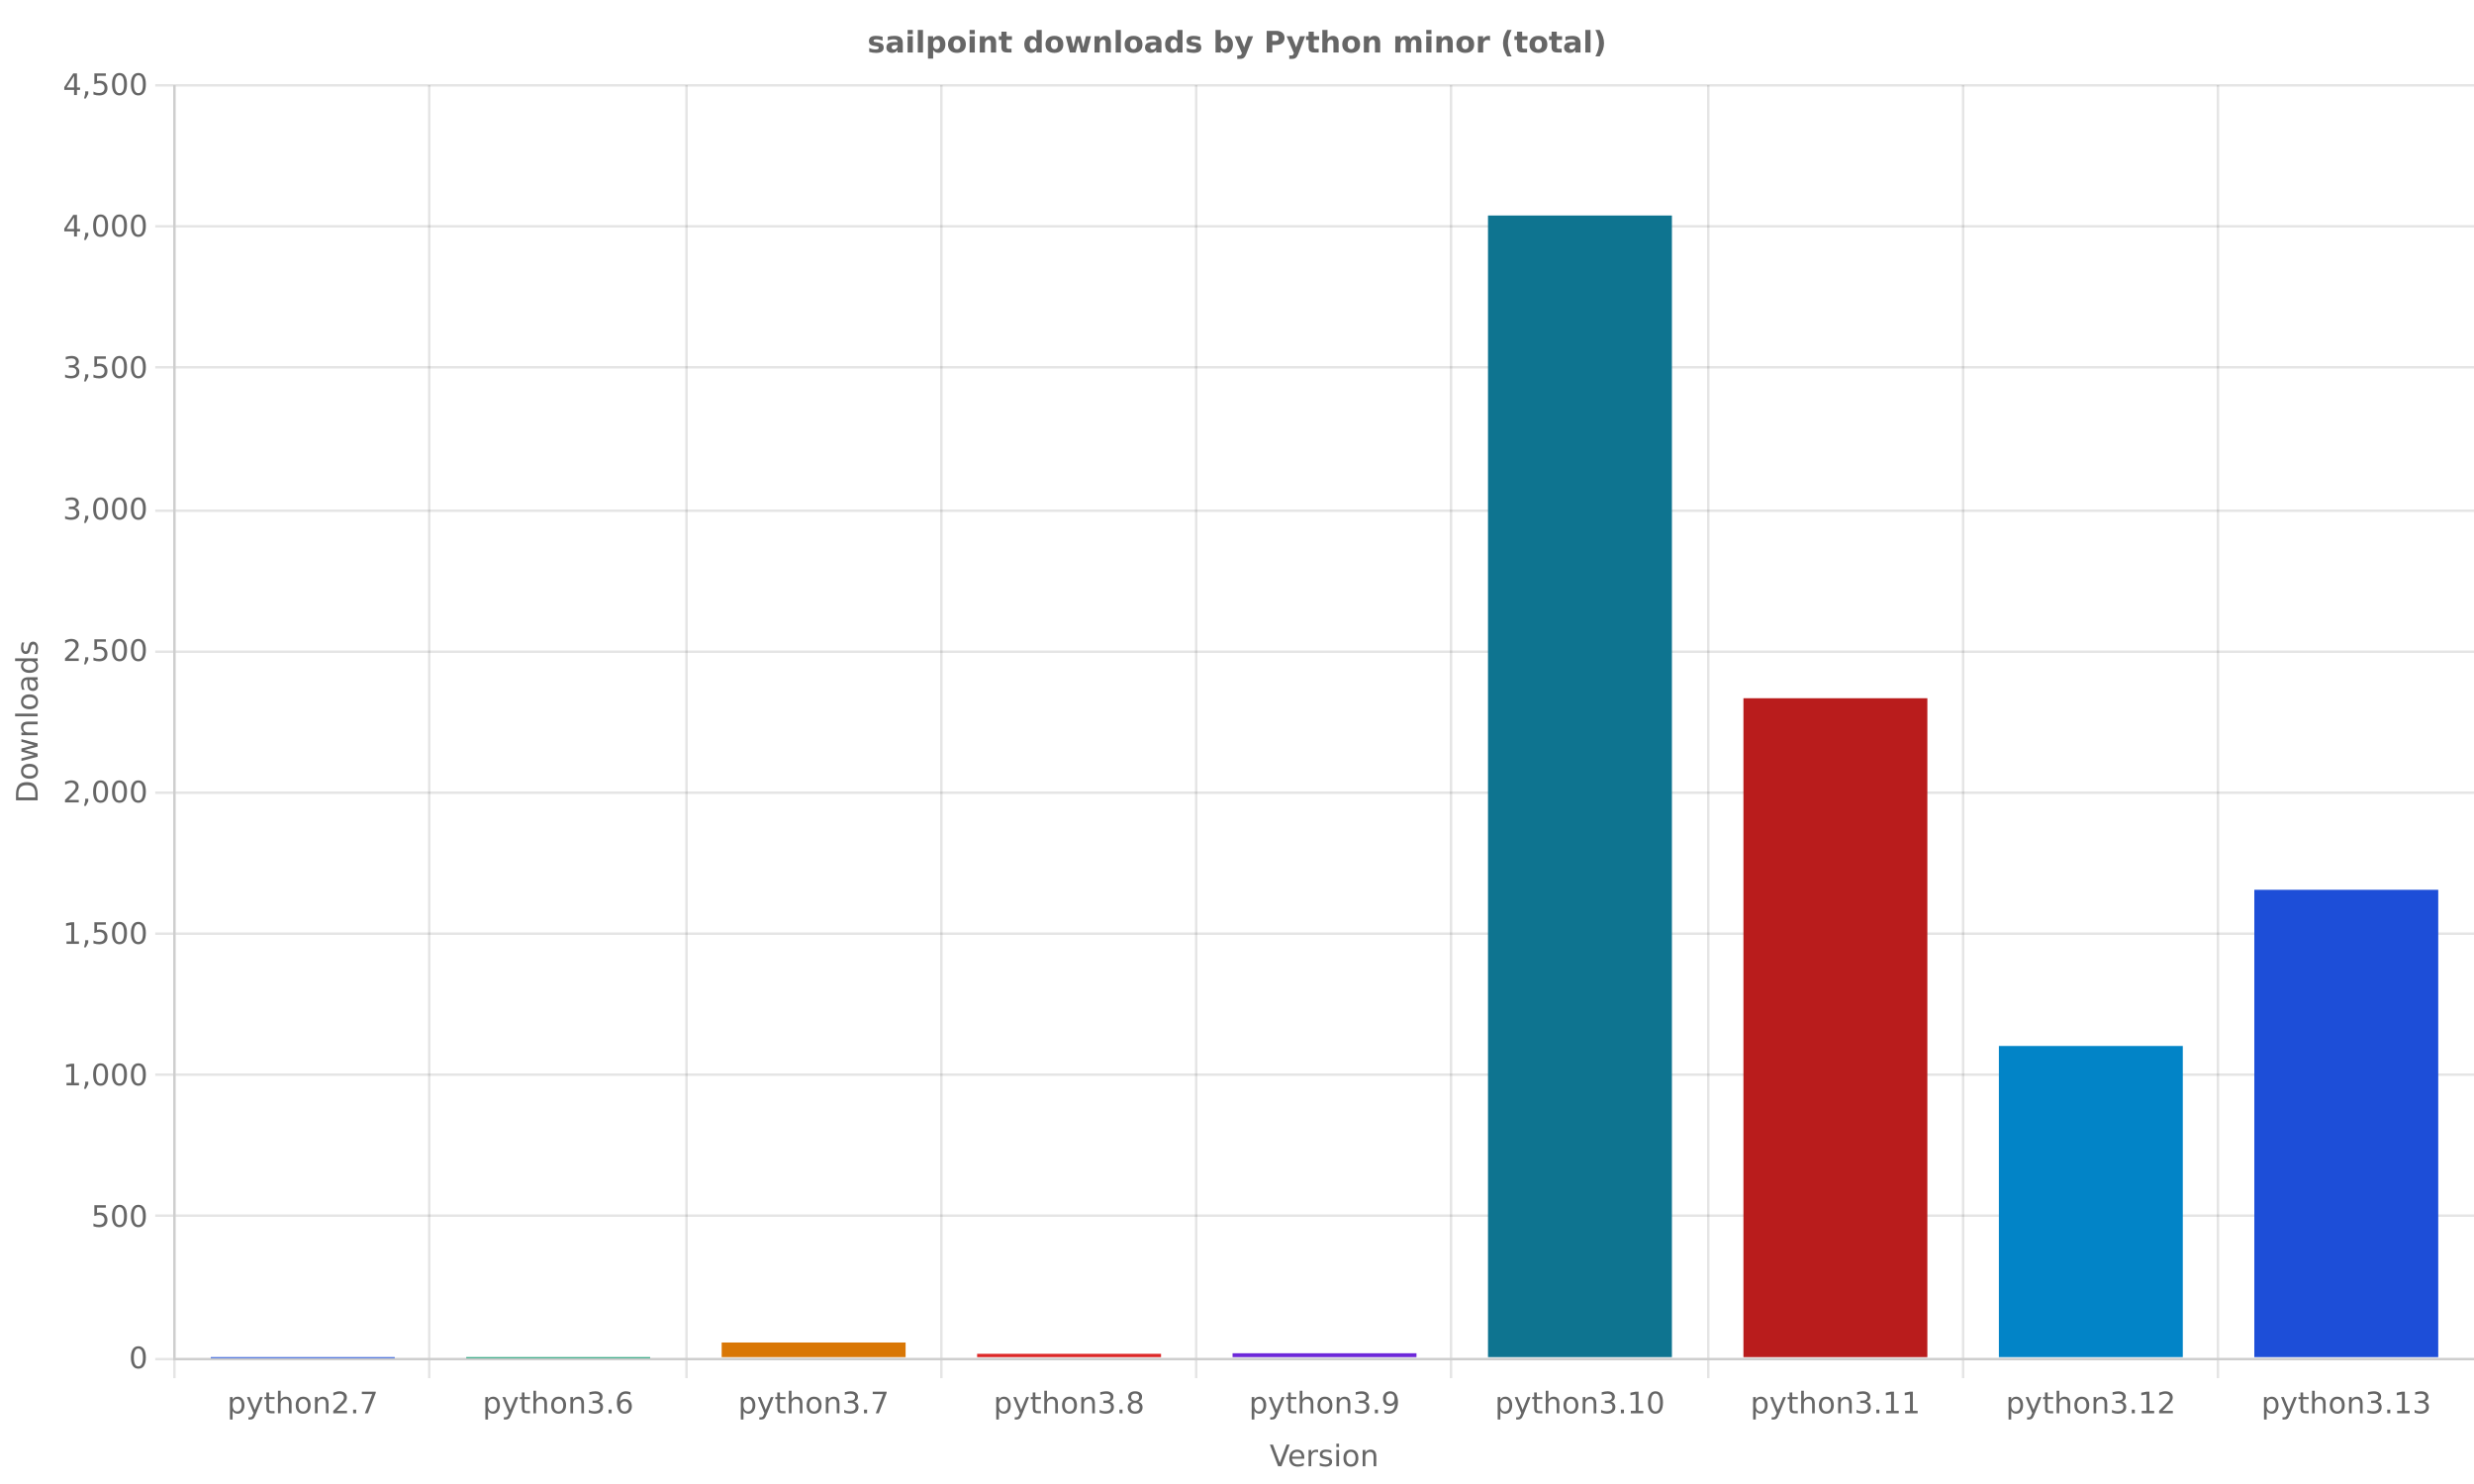 <?xml version="1.0" encoding="utf-8" ?>
<svg xmlns="http://www.w3.org/2000/svg" xmlns:xlink="http://www.w3.org/1999/xlink" width="1000" height="600">
	<rect fill="white" width="1000" height="600"/>
	<path fill="none" stroke="black" stroke-width="1" stroke-miterlimit="10" stroke-opacity="0.102" d="M70.5 34.4L70.5 549"/>
	<path fill="none" stroke="black" stroke-width="1" stroke-miterlimit="10" stroke-opacity="0.102" d="M70.5 550L70.5 557.2"/>
	<path fill="none" stroke="black" stroke-width="1" stroke-miterlimit="10" stroke-opacity="0.102" d="M173.5 34.4L173.5 549"/>
	<path fill="none" stroke="black" stroke-width="1" stroke-miterlimit="10" stroke-opacity="0.102" d="M173.5 550L173.5 557.2"/>
	<path fill="none" stroke="black" stroke-width="1" stroke-miterlimit="10" stroke-opacity="0.102" d="M277.5 34.4L277.5 549"/>
	<path fill="none" stroke="black" stroke-width="1" stroke-miterlimit="10" stroke-opacity="0.102" d="M277.5 550L277.5 557.2"/>
	<path fill="none" stroke="black" stroke-width="1" stroke-miterlimit="10" stroke-opacity="0.102" d="M380.5 34.4L380.5 549"/>
	<path fill="none" stroke="black" stroke-width="1" stroke-miterlimit="10" stroke-opacity="0.102" d="M380.5 550L380.5 557.2"/>
	<path fill="none" stroke="black" stroke-width="1" stroke-miterlimit="10" stroke-opacity="0.102" d="M483.5 34.4L483.5 549"/>
	<path fill="none" stroke="black" stroke-width="1" stroke-miterlimit="10" stroke-opacity="0.102" d="M483.5 550L483.5 557.2"/>
	<path fill="none" stroke="black" stroke-width="1" stroke-miterlimit="10" stroke-opacity="0.102" d="M586.5 34.4L586.5 549"/>
	<path fill="none" stroke="black" stroke-width="1" stroke-miterlimit="10" stroke-opacity="0.102" d="M586.5 550L586.5 557.2"/>
	<path fill="none" stroke="black" stroke-width="1" stroke-miterlimit="10" stroke-opacity="0.102" d="M690.5 34.4L690.5 549"/>
	<path fill="none" stroke="black" stroke-width="1" stroke-miterlimit="10" stroke-opacity="0.102" d="M690.5 550L690.5 557.2"/>
	<path fill="none" stroke="black" stroke-width="1" stroke-miterlimit="10" stroke-opacity="0.102" d="M793.5 34.4L793.5 549"/>
	<path fill="none" stroke="black" stroke-width="1" stroke-miterlimit="10" stroke-opacity="0.102" d="M793.5 550L793.5 557.2"/>
	<path fill="none" stroke="black" stroke-width="1" stroke-miterlimit="10" stroke-opacity="0.102" d="M896.5 34.4L896.5 549"/>
	<path fill="none" stroke="black" stroke-width="1" stroke-miterlimit="10" stroke-opacity="0.102" d="M896.5 550L896.5 557.2"/>
	<path fill="none" stroke="black" stroke-width="1" stroke-miterlimit="10" stroke-opacity="0.102" d="M1000.5 34.4L1000.5 549"/>
	<path fill="none" stroke="black" stroke-width="1" stroke-miterlimit="10" stroke-opacity="0.102" d="M1000.5 550L1000.5 557.2"/>
	<path fill="#666" transform="translate(535.375 588.8)" d="M-18.755 4.016L-22.095 -4.732L-20.858 -4.732L-18.087 2.633L-15.31 -4.732L-14.079 -4.732L-17.413 4.016L-18.755 4.016ZM-8.167 0.465L-8.167 0.992L-13.124 0.992Q-13.054 2.105 -12.453 2.688Q-11.853 3.271 -10.78 3.271Q-10.159 3.271 -9.576 3.119Q-8.993 2.967 -8.419 2.662L-8.419 3.682Q-8.999 3.928 -9.608 4.057Q-10.218 4.186 -10.845 4.186Q-12.415 4.186 -13.332 3.271Q-14.249 2.357 -14.249 0.799Q-14.249 -0.812 -13.379 -1.759Q-12.509 -2.705 -11.032 -2.705Q-9.708 -2.705 -8.938 -1.853Q-8.167 -1 -8.167 0.465ZM-9.245 0.148Q-9.257 -0.736 -9.74 -1.264Q-10.224 -1.791 -11.021 -1.791Q-11.923 -1.791 -12.465 -1.281Q-13.007 -0.771 -13.089 0.154L-9.245 0.148ZM-2.595 -1.539Q-2.776 -1.645 -2.99 -1.694Q-3.204 -1.744 -3.462 -1.744Q-4.376 -1.744 -4.865 -1.149Q-5.354 -0.555 -5.354 0.559L-5.354 4.016L-6.438 4.016L-6.438 -2.547L-5.354 -2.547L-5.354 -1.527Q-5.015 -2.125 -4.47 -2.415Q-3.925 -2.705 -3.146 -2.705Q-3.034 -2.705 -2.899 -2.69Q-2.765 -2.676 -2.601 -2.646L-2.595 -1.539ZM2.72 -2.354L2.72 -1.334Q2.263 -1.568 1.771 -1.686Q1.278 -1.803 0.751 -1.803Q-0.052 -1.803 -0.453 -1.557Q-0.854 -1.311 -0.854 -0.818Q-0.854 -0.443 -0.567 -0.229Q-0.28 -0.016 0.587 0.178L0.956 0.26Q2.104 0.506 2.588 0.954Q3.071 1.402 3.071 2.205Q3.071 3.119 2.348 3.652Q1.624 4.186 0.358 4.186Q-0.169 4.186 -0.74 4.083Q-1.312 3.98 -1.944 3.775L-1.944 2.662Q-1.347 2.973 -0.767 3.128Q-0.187 3.283 0.382 3.283Q1.144 3.283 1.554 3.022Q1.964 2.762 1.964 2.287Q1.964 1.848 1.668 1.613Q1.372 1.379 0.37 1.162L-0.005 1.074Q-1.007 0.863 -1.452 0.427Q-1.897 -0.01 -1.897 -0.771Q-1.897 -1.697 -1.241 -2.201Q-0.585 -2.705 0.622 -2.705Q1.22 -2.705 1.747 -2.617Q2.274 -2.529 2.72 -2.354ZM4.788 -2.547L5.866 -2.547L5.866 4.016L4.788 4.016L4.788 -2.547ZM4.788 -5.102L5.866 -5.102L5.866 -3.736L4.788 -3.736L4.788 -5.102ZM10.665 -1.791Q9.798 -1.791 9.294 -1.114Q8.79 -0.438 8.79 0.74Q8.79 1.918 9.291 2.595Q9.792 3.271 10.665 3.271Q11.526 3.271 12.03 2.592Q12.534 1.912 12.534 0.74Q12.534 -0.426 12.03 -1.108Q11.526 -1.791 10.665 -1.791ZM10.665 -2.705Q12.071 -2.705 12.874 -1.791Q13.677 -0.877 13.677 0.74Q13.677 2.352 12.874 3.269Q12.071 4.186 10.665 4.186Q9.253 4.186 8.453 3.269Q7.653 2.352 7.653 0.74Q7.653 -0.877 8.453 -1.791Q9.253 -2.705 10.665 -2.705ZM20.919 0.055L20.919 4.016L19.841 4.016L19.841 0.09Q19.841 -0.842 19.478 -1.305Q19.114 -1.768 18.388 -1.768Q17.515 -1.768 17.011 -1.211Q16.507 -0.654 16.507 0.307L16.507 4.016L15.423 4.016L15.423 -2.547L16.507 -2.547L16.507 -1.527Q16.894 -2.119 17.418 -2.412Q17.942 -2.705 18.628 -2.705Q19.759 -2.705 20.339 -2.005Q20.919 -1.305 20.919 0.055Z"/>
	<path fill="none" stroke="black" stroke-width="1" stroke-miterlimit="10" stroke-opacity="0.102" d="M71 549.5L1000 549.5"/>
	<path fill="none" stroke="black" stroke-width="1" stroke-miterlimit="10" stroke-opacity="0.102" d="M62.75 549.5L70 549.5"/>
	<path fill="none" stroke="black" stroke-width="1" stroke-miterlimit="10" stroke-opacity="0.102" d="M71 491.5L1000 491.5"/>
	<path fill="none" stroke="black" stroke-width="1" stroke-miterlimit="10" stroke-opacity="0.102" d="M62.75 491.5L70 491.5"/>
	<path fill="none" stroke="black" stroke-width="1" stroke-miterlimit="10" stroke-opacity="0.102" d="M71 434.5L1000 434.5"/>
	<path fill="none" stroke="black" stroke-width="1" stroke-miterlimit="10" stroke-opacity="0.102" d="M62.75 434.5L70 434.5"/>
	<path fill="none" stroke="black" stroke-width="1" stroke-miterlimit="10" stroke-opacity="0.102" d="M71 377.5L1000 377.5"/>
	<path fill="none" stroke="black" stroke-width="1" stroke-miterlimit="10" stroke-opacity="0.102" d="M62.75 377.5L70 377.5"/>
	<path fill="none" stroke="black" stroke-width="1" stroke-miterlimit="10" stroke-opacity="0.102" d="M71 320.5L1000 320.5"/>
	<path fill="none" stroke="black" stroke-width="1" stroke-miterlimit="10" stroke-opacity="0.102" d="M62.75 320.5L70 320.5"/>
	<path fill="none" stroke="black" stroke-width="1" stroke-miterlimit="10" stroke-opacity="0.102" d="M71 263.5L1000 263.5"/>
	<path fill="none" stroke="black" stroke-width="1" stroke-miterlimit="10" stroke-opacity="0.102" d="M62.75 263.5L70 263.5"/>
	<path fill="none" stroke="black" stroke-width="1" stroke-miterlimit="10" stroke-opacity="0.102" d="M71 206.5L1000 206.5"/>
	<path fill="none" stroke="black" stroke-width="1" stroke-miterlimit="10" stroke-opacity="0.102" d="M62.75 206.5L70 206.5"/>
	<path fill="none" stroke="black" stroke-width="1" stroke-miterlimit="10" stroke-opacity="0.102" d="M71 148.5L1000 148.5"/>
	<path fill="none" stroke="black" stroke-width="1" stroke-miterlimit="10" stroke-opacity="0.102" d="M62.75 148.5L70 148.5"/>
	<path fill="none" stroke="black" stroke-width="1" stroke-miterlimit="10" stroke-opacity="0.102" d="M71 91.5L1000 91.5"/>
	<path fill="none" stroke="black" stroke-width="1" stroke-miterlimit="10" stroke-opacity="0.102" d="M62.75 91.5L70 91.5"/>
	<path fill="none" stroke="black" stroke-width="1" stroke-miterlimit="10" stroke-opacity="0.102" d="M71 34.5L1000 34.5"/>
	<path fill="none" stroke="black" stroke-width="1" stroke-miterlimit="10" stroke-opacity="0.102" d="M62.75 34.5L70 34.5"/>
	<path fill="#666" transform="matrix(0 -1 1 0 11.2 291.8)" d="M-30.588 -3.76L-30.588 3.043L-29.158 3.043Q-27.348 3.043 -26.507 2.223Q-25.666 1.402 -25.666 -0.367Q-25.666 -2.125 -26.507 -2.942Q-27.348 -3.76 -29.158 -3.76L-30.588 -3.76ZM-31.771 -4.732L-29.34 -4.732Q-26.797 -4.732 -25.607 -3.675Q-24.418 -2.617 -24.418 -0.367Q-24.418 1.895 -25.613 2.955Q-26.809 4.016 -29.34 4.016L-31.771 4.016L-31.771 -4.732ZM-20.035 -1.791Q-20.902 -1.791 -21.406 -1.114Q-21.91 -0.438 -21.91 0.74Q-21.91 1.918 -21.409 2.595Q-20.908 3.271 -20.035 3.271Q-19.174 3.271 -18.67 2.592Q-18.166 1.912 -18.166 0.74Q-18.166 -0.426 -18.67 -1.108Q-19.174 -1.791 -20.035 -1.791ZM-20.035 -2.705Q-18.629 -2.705 -17.826 -1.791Q-17.023 -0.877 -17.023 0.74Q-17.023 2.352 -17.826 3.269Q-18.629 4.186 -20.035 4.186Q-21.447 4.186 -22.247 3.269Q-23.047 2.352 -23.047 0.74Q-23.047 -0.877 -22.247 -1.791Q-21.447 -2.705 -20.035 -2.705ZM-15.863 -2.547L-14.785 -2.547L-13.438 2.574L-12.096 -2.547L-10.824 -2.547L-9.477 2.574L-8.135 -2.547L-7.057 -2.547L-8.773 4.016L-10.045 4.016L-11.457 -1.363L-12.875 4.016L-14.146 4.016L-15.863 -2.547ZM0.033 0.055L0.033 4.016L-1.045 4.016L-1.045 0.09Q-1.045 -0.842 -1.408 -1.305Q-1.771 -1.768 -2.498 -1.768Q-3.371 -1.768 -3.875 -1.211Q-4.379 -0.654 -4.379 0.307L-4.379 4.016L-5.463 4.016L-5.463 -2.547L-4.379 -2.547L-4.379 -1.527Q-3.992 -2.119 -3.468 -2.412Q-2.943 -2.705 -2.258 -2.705Q-1.127 -2.705 -0.547 -2.005Q0.033 -1.305 0.033 0.055ZM2.184 -5.102L3.262 -5.102L3.262 4.016L2.184 4.016L2.184 -5.102ZM8.061 -1.791Q7.193 -1.791 6.689 -1.114Q6.186 -0.438 6.186 0.74Q6.186 1.918 6.687 2.595Q7.188 3.271 8.061 3.271Q8.922 3.271 9.426 2.592Q9.93 1.912 9.93 0.74Q9.93 -0.426 9.426 -1.108Q8.922 -1.791 8.061 -1.791ZM8.061 -2.705Q9.467 -2.705 10.27 -1.791Q11.072 -0.877 11.072 0.74Q11.072 2.352 10.27 3.269Q9.467 4.186 8.061 4.186Q6.648 4.186 5.849 3.269Q5.049 2.352 5.049 0.74Q5.049 -0.877 5.849 -1.791Q6.648 -2.705 8.061 -2.705ZM15.842 0.717Q14.535 0.717 14.031 1.016Q13.527 1.314 13.527 2.035Q13.527 2.609 13.905 2.946Q14.283 3.283 14.934 3.283Q15.83 3.283 16.372 2.647Q16.914 2.012 16.914 0.957L16.914 0.717L15.842 0.717ZM17.992 0.271L17.992 4.016L16.914 4.016L16.914 3.02Q16.545 3.617 15.994 3.901Q15.443 4.186 14.646 4.186Q13.639 4.186 13.044 3.62Q12.449 3.055 12.449 2.105Q12.449 0.998 13.19 0.436Q13.932 -0.127 15.402 -0.127L16.914 -0.127L16.914 -0.232Q16.914 -0.977 16.425 -1.384Q15.936 -1.791 15.051 -1.791Q14.488 -1.791 13.955 -1.656Q13.422 -1.521 12.93 -1.252L12.93 -2.248Q13.521 -2.477 14.078 -2.591Q14.635 -2.705 15.162 -2.705Q16.586 -2.705 17.289 -1.967Q17.992 -1.229 17.992 0.271ZM24.531 -1.551L24.531 -5.102L25.609 -5.102L25.609 4.016L24.531 4.016L24.531 3.031Q24.191 3.617 23.673 3.901Q23.154 4.186 22.428 4.186Q21.238 4.186 20.491 3.236Q19.744 2.287 19.744 0.74Q19.744 -0.807 20.491 -1.756Q21.238 -2.705 22.428 -2.705Q23.154 -2.705 23.673 -2.421Q24.191 -2.137 24.531 -1.551ZM20.857 0.74Q20.857 1.93 21.347 2.606Q21.836 3.283 22.691 3.283Q23.547 3.283 24.039 2.606Q24.531 1.93 24.531 0.74Q24.531 -0.449 24.039 -1.126Q23.547 -1.803 22.691 -1.803Q21.836 -1.803 21.347 -1.126Q20.857 -0.449 20.857 0.74ZM32.014 -2.354L32.014 -1.334Q31.557 -1.568 31.064 -1.686Q30.572 -1.803 30.045 -1.803Q29.242 -1.803 28.841 -1.557Q28.439 -1.311 28.439 -0.818Q28.439 -0.443 28.727 -0.229Q29.014 -0.016 29.881 0.178L30.25 0.26Q31.398 0.506 31.882 0.954Q32.365 1.402 32.365 2.205Q32.365 3.119 31.642 3.652Q30.918 4.186 29.652 4.186Q29.125 4.186 28.554 4.083Q27.982 3.98 27.35 3.775L27.35 2.662Q27.947 2.973 28.527 3.128Q29.107 3.283 29.676 3.283Q30.438 3.283 30.848 3.022Q31.258 2.762 31.258 2.287Q31.258 1.848 30.962 1.613Q30.666 1.379 29.664 1.162L29.289 1.074Q28.287 0.863 27.842 0.427Q27.396 -0.01 27.396 -0.771Q27.396 -1.697 28.053 -2.201Q28.709 -2.705 29.916 -2.705Q30.514 -2.705 31.041 -2.617Q31.568 -2.529 32.014 -2.354Z"/>
	<path fill="#666" transform="translate(500 17.2)" d="M-143.25 -2.342L-143.25 -0.748Q-143.924 -1.029 -144.551 -1.17Q-145.178 -1.311 -145.734 -1.311Q-146.332 -1.311 -146.622 -1.161Q-146.912 -1.012 -146.912 -0.701Q-146.912 -0.449 -146.692 -0.314Q-146.473 -0.18 -145.904 -0.115L-145.535 -0.062Q-143.924 0.143 -143.367 0.611Q-142.811 1.08 -142.811 2.082Q-142.811 3.131 -143.584 3.658Q-144.357 4.186 -145.893 4.186Q-146.543 4.186 -147.237 4.083Q-147.932 3.98 -148.664 3.775L-148.664 2.182Q-148.037 2.486 -147.378 2.639Q-146.719 2.791 -146.039 2.791Q-145.424 2.791 -145.113 2.621Q-144.803 2.451 -144.803 2.117Q-144.803 1.836 -145.017 1.698Q-145.23 1.561 -145.869 1.484L-146.238 1.438Q-147.639 1.262 -148.201 0.787Q-148.764 0.312 -148.764 -0.654Q-148.764 -1.697 -148.049 -2.201Q-147.334 -2.705 -145.857 -2.705Q-145.277 -2.705 -144.639 -2.617Q-144 -2.529 -143.25 -2.342ZM-138.293 1.062Q-138.949 1.062 -139.28 1.285Q-139.611 1.508 -139.611 1.941Q-139.611 2.34 -139.345 2.565Q-139.078 2.791 -138.604 2.791Q-138.012 2.791 -137.607 2.366Q-137.203 1.941 -137.203 1.303L-137.203 1.062L-138.293 1.062ZM-135.088 0.271L-135.088 4.016L-137.203 4.016L-137.203 3.043Q-137.625 3.641 -138.152 3.913Q-138.68 4.186 -139.436 4.186Q-140.455 4.186 -141.091 3.591Q-141.727 2.996 -141.727 2.047Q-141.727 0.893 -140.933 0.354Q-140.139 -0.186 -138.439 -0.186L-137.203 -0.186L-137.203 -0.35Q-137.203 -0.848 -137.596 -1.079Q-137.988 -1.311 -138.82 -1.311Q-139.494 -1.311 -140.074 -1.176Q-140.654 -1.041 -141.152 -0.771L-141.152 -2.371Q-140.479 -2.535 -139.799 -2.62Q-139.119 -2.705 -138.439 -2.705Q-136.664 -2.705 -135.876 -2.005Q-135.088 -1.305 -135.088 0.271ZM-133.137 -2.547L-131.039 -2.547L-131.039 4.016L-133.137 4.016L-133.137 -2.547ZM-133.137 -5.102L-131.039 -5.102L-131.039 -3.391L-133.137 -3.391L-133.137 -5.102ZM-129.023 -5.102L-126.926 -5.102L-126.926 4.016L-129.023 4.016L-129.023 -5.102ZM-122.812 3.066L-122.812 6.512L-124.91 6.512L-124.91 -2.547L-122.812 -2.547L-122.812 -1.586Q-122.379 -2.16 -121.852 -2.433Q-121.324 -2.705 -120.639 -2.705Q-119.426 -2.705 -118.646 -1.741Q-117.867 -0.777 -117.867 0.74Q-117.867 2.258 -118.646 3.222Q-119.426 4.186 -120.639 4.186Q-121.324 4.186 -121.852 3.913Q-122.379 3.641 -122.812 3.066ZM-121.418 -1.182Q-122.092 -1.182 -122.452 -0.687Q-122.812 -0.191 -122.812 0.74Q-122.812 1.672 -122.452 2.167Q-122.092 2.662 -121.418 2.662Q-120.744 2.662 -120.39 2.17Q-120.035 1.678 -120.035 0.74Q-120.035 -0.197 -120.39 -0.689Q-120.744 -1.182 -121.418 -1.182ZM-113.197 -1.205Q-113.895 -1.205 -114.261 -0.704Q-114.627 -0.203 -114.627 0.74Q-114.627 1.684 -114.261 2.185Q-113.895 2.686 -113.197 2.686Q-112.512 2.686 -112.148 2.185Q-111.785 1.684 -111.785 0.74Q-111.785 -0.203 -112.148 -0.704Q-112.512 -1.205 -113.197 -1.205ZM-113.197 -2.705Q-111.504 -2.705 -110.552 -1.791Q-109.6 -0.877 -109.6 0.74Q-109.6 2.357 -110.552 3.271Q-111.504 4.186 -113.197 4.186Q-114.896 4.186 -115.854 3.271Q-116.812 2.357 -116.812 0.74Q-116.812 -0.877 -115.854 -1.791Q-114.896 -2.705 -113.197 -2.705ZM-108.076 -2.547L-105.979 -2.547L-105.979 4.016L-108.076 4.016L-108.076 -2.547ZM-108.076 -5.102L-105.979 -5.102L-105.979 -3.391L-108.076 -3.391L-108.076 -5.102ZM-97.365 0.02L-97.365 4.016L-99.475 4.016L-99.475 3.365L-99.475 0.957Q-99.475 0.107 -99.513 -0.215Q-99.551 -0.537 -99.645 -0.689Q-99.768 -0.895 -99.979 -1.009Q-100.189 -1.123 -100.459 -1.123Q-101.115 -1.123 -101.49 -0.616Q-101.865 -0.109 -101.865 0.787L-101.865 4.016L-103.963 4.016L-103.963 -2.547L-101.865 -2.547L-101.865 -1.586Q-101.391 -2.16 -100.857 -2.433Q-100.324 -2.705 -99.68 -2.705Q-98.543 -2.705 -97.954 -2.008Q-97.365 -1.311 -97.365 0.02ZM-93.129 -4.41L-93.129 -2.547L-90.967 -2.547L-90.967 -1.047L-93.129 -1.047L-93.129 1.736Q-93.129 2.193 -92.947 2.354Q-92.766 2.516 -92.227 2.516L-91.148 2.516L-91.148 4.016L-92.947 4.016Q-94.189 4.016 -94.708 3.497Q-95.227 2.979 -95.227 1.736L-95.227 -1.047L-96.27 -1.047L-96.27 -2.547L-95.227 -2.547L-95.227 -4.41L-93.129 -4.41ZM-81.041 -1.586L-81.041 -5.102L-78.932 -5.102L-78.932 4.016L-81.041 4.016L-81.041 3.066Q-81.475 3.646 -81.996 3.916Q-82.518 4.186 -83.203 4.186Q-84.416 4.186 -85.195 3.222Q-85.975 2.258 -85.975 0.74Q-85.975 -0.777 -85.195 -1.741Q-84.416 -2.705 -83.203 -2.705Q-82.523 -2.705 -81.999 -2.433Q-81.475 -2.16 -81.041 -1.586ZM-82.424 2.662Q-81.75 2.662 -81.396 2.17Q-81.041 1.678 -81.041 0.74Q-81.041 -0.197 -81.396 -0.689Q-81.75 -1.182 -82.424 -1.182Q-83.092 -1.182 -83.446 -0.689Q-83.801 -0.197 -83.801 0.74Q-83.801 1.678 -83.446 2.17Q-83.092 2.662 -82.424 2.662ZM-73.793 -1.205Q-74.49 -1.205 -74.856 -0.704Q-75.223 -0.203 -75.223 0.74Q-75.223 1.684 -74.856 2.185Q-74.49 2.686 -73.793 2.686Q-73.107 2.686 -72.744 2.185Q-72.381 1.684 -72.381 0.74Q-72.381 -0.203 -72.744 -0.704Q-73.107 -1.205 -73.793 -1.205ZM-73.793 -2.705Q-72.1 -2.705 -71.147 -1.791Q-70.195 -0.877 -70.195 0.74Q-70.195 2.357 -71.147 3.271Q-72.1 4.186 -73.793 4.186Q-75.492 4.186 -76.45 3.271Q-77.408 2.357 -77.408 0.74Q-77.408 -0.877 -76.45 -1.791Q-75.492 -2.705 -73.793 -2.705ZM-69.258 -2.547L-67.219 -2.547L-66.117 1.977L-65.01 -2.547L-63.258 -2.547L-62.156 1.93L-61.049 -2.547L-59.01 -2.547L-60.738 4.016L-63.029 4.016L-64.137 -0.496L-65.238 4.016L-67.529 4.016L-69.258 -2.547ZM-50.988 0.02L-50.988 4.016L-53.098 4.016L-53.098 3.365L-53.098 0.957Q-53.098 0.107 -53.136 -0.215Q-53.174 -0.537 -53.268 -0.689Q-53.391 -0.895 -53.602 -1.009Q-53.812 -1.123 -54.082 -1.123Q-54.738 -1.123 -55.113 -0.616Q-55.488 -0.109 -55.488 0.787L-55.488 4.016L-57.586 4.016L-57.586 -2.547L-55.488 -2.547L-55.488 -1.586Q-55.014 -2.16 -54.48 -2.433Q-53.947 -2.705 -53.303 -2.705Q-52.166 -2.705 -51.577 -2.008Q-50.988 -1.311 -50.988 0.02ZM-49.043 -5.102L-46.945 -5.102L-46.945 4.016L-49.043 4.016L-49.043 -5.102ZM-41.807 -1.205Q-42.504 -1.205 -42.87 -0.704Q-43.236 -0.203 -43.236 0.74Q-43.236 1.684 -42.87 2.185Q-42.504 2.686 -41.807 2.686Q-41.121 2.686 -40.758 2.185Q-40.395 1.684 -40.395 0.74Q-40.395 -0.203 -40.758 -0.704Q-41.121 -1.205 -41.807 -1.205ZM-41.807 -2.705Q-40.113 -2.705 -39.161 -1.791Q-38.209 -0.877 -38.209 0.74Q-38.209 2.357 -39.161 3.271Q-40.113 4.186 -41.807 4.186Q-43.506 4.186 -44.464 3.271Q-45.422 2.357 -45.422 0.74Q-45.422 -0.877 -44.464 -1.791Q-43.506 -2.705 -41.807 -2.705ZM-33.744 1.062Q-34.4 1.062 -34.731 1.285Q-35.062 1.508 -35.062 1.941Q-35.062 2.34 -34.796 2.565Q-34.529 2.791 -34.055 2.791Q-33.463 2.791 -33.059 2.366Q-32.654 1.941 -32.654 1.303L-32.654 1.062L-33.744 1.062ZM-30.539 0.271L-30.539 4.016L-32.654 4.016L-32.654 3.043Q-33.076 3.641 -33.604 3.913Q-34.131 4.186 -34.887 4.186Q-35.906 4.186 -36.542 3.591Q-37.178 2.996 -37.178 2.047Q-37.178 0.893 -36.384 0.354Q-35.59 -0.186 -33.891 -0.186L-32.654 -0.186L-32.654 -0.35Q-32.654 -0.848 -33.047 -1.079Q-33.439 -1.311 -34.271 -1.311Q-34.945 -1.311 -35.525 -1.176Q-36.105 -1.041 -36.604 -0.771L-36.604 -2.371Q-35.93 -2.535 -35.25 -2.62Q-34.57 -2.705 -33.891 -2.705Q-32.115 -2.705 -31.327 -2.005Q-30.539 -1.305 -30.539 0.271ZM-24.123 -1.586L-24.123 -5.102L-22.014 -5.102L-22.014 4.016L-24.123 4.016L-24.123 3.066Q-24.557 3.646 -25.078 3.916Q-25.6 4.186 -26.285 4.186Q-27.498 4.186 -28.277 3.222Q-29.057 2.258 -29.057 0.74Q-29.057 -0.777 -28.277 -1.741Q-27.498 -2.705 -26.285 -2.705Q-25.605 -2.705 -25.081 -2.433Q-24.557 -2.16 -24.123 -1.586ZM-25.506 2.662Q-24.832 2.662 -24.478 2.17Q-24.123 1.678 -24.123 0.74Q-24.123 -0.197 -24.478 -0.689Q-24.832 -1.182 -25.506 -1.182Q-26.174 -1.182 -26.528 -0.689Q-26.883 -0.197 -26.883 0.74Q-26.883 1.678 -26.528 2.17Q-26.174 2.662 -25.506 2.662ZM-14.871 -2.342L-14.871 -0.748Q-15.545 -1.029 -16.172 -1.17Q-16.799 -1.311 -17.355 -1.311Q-17.953 -1.311 -18.243 -1.161Q-18.533 -1.012 -18.533 -0.701Q-18.533 -0.449 -18.313 -0.314Q-18.094 -0.18 -17.525 -0.115L-17.156 -0.062Q-15.545 0.143 -14.988 0.611Q-14.432 1.08 -14.432 2.082Q-14.432 3.131 -15.205 3.658Q-15.979 4.186 -17.514 4.186Q-18.164 4.186 -18.858 4.083Q-19.553 3.98 -20.285 3.775L-20.285 2.182Q-19.658 2.486 -18.999 2.639Q-18.34 2.791 -17.66 2.791Q-17.045 2.791 -16.734 2.621Q-16.424 2.451 -16.424 2.117Q-16.424 1.836 -16.638 1.698Q-16.852 1.561 -17.49 1.484L-17.859 1.438Q-19.26 1.262 -19.822 0.787Q-20.385 0.312 -20.385 -0.654Q-20.385 -1.697 -19.67 -2.201Q-18.955 -2.705 -17.479 -2.705Q-16.898 -2.705 -16.26 -2.617Q-15.621 -2.529 -14.871 -2.342ZM-5.186 2.662Q-4.512 2.662 -4.157 2.17Q-3.803 1.678 -3.803 0.74Q-3.803 -0.197 -4.157 -0.689Q-4.512 -1.182 -5.186 -1.182Q-5.859 -1.182 -6.22 -0.687Q-6.58 -0.191 -6.58 0.74Q-6.58 1.672 -6.22 2.167Q-5.859 2.662 -5.186 2.662ZM-6.58 -1.586Q-6.146 -2.16 -5.619 -2.433Q-5.092 -2.705 -4.406 -2.705Q-3.193 -2.705 -2.414 -1.741Q-1.635 -0.777 -1.635 0.74Q-1.635 2.258 -2.414 3.222Q-3.193 4.186 -4.406 4.186Q-5.092 4.186 -5.619 3.913Q-6.146 3.641 -6.58 3.066L-6.58 4.016L-8.678 4.016L-8.678 -5.102L-6.58 -5.102L-6.58 -1.586ZM-0.949 -2.547L1.148 -2.547L2.912 1.906L4.412 -2.547L6.51 -2.547L3.75 4.637Q3.334 5.732 2.78 6.169Q2.227 6.605 1.318 6.605L0.105 6.605L0.105 5.229L0.762 5.229Q1.295 5.229 1.538 5.059Q1.781 4.889 1.916 4.449L1.975 4.268L-0.949 -2.547ZM12.006 -4.732L15.75 -4.732Q17.42 -4.732 18.313 -3.991Q19.207 -3.25 19.207 -1.879Q19.207 -0.502 18.313 0.239Q17.42 0.98 15.75 0.98L14.262 0.98L14.262 4.016L12.006 4.016L12.006 -4.732ZM14.262 -3.098L14.262 -0.654L15.51 -0.654Q16.166 -0.654 16.523 -0.974Q16.881 -1.293 16.881 -1.879Q16.881 -2.465 16.523 -2.781Q16.166 -3.098 15.51 -3.098L14.262 -3.098ZM20.068 -2.547L22.166 -2.547L23.93 1.906L25.43 -2.547L27.527 -2.547L24.768 4.637Q24.352 5.732 23.798 6.169Q23.244 6.605 22.336 6.605L21.123 6.605L21.123 5.229L21.779 5.229Q22.312 5.229 22.556 5.059Q22.799 4.889 22.934 4.449L22.992 4.268L20.068 -2.547ZM31.043 -4.41L31.043 -2.547L33.205 -2.547L33.205 -1.047L31.043 -1.047L31.043 1.736Q31.043 2.193 31.225 2.354Q31.406 2.516 31.945 2.516L33.023 2.516L33.023 4.016L31.225 4.016Q29.982 4.016 29.464 3.497Q28.945 2.979 28.945 1.736L28.945 -1.047L27.902 -1.047L27.902 -2.547L28.945 -2.547L28.945 -4.41L31.043 -4.41ZM41.086 0.02L41.086 4.016L38.977 4.016L38.977 3.365L38.977 0.969Q38.977 0.107 38.938 -0.215Q38.9 -0.537 38.807 -0.689Q38.684 -0.895 38.473 -1.009Q38.262 -1.123 37.992 -1.123Q37.336 -1.123 36.961 -0.616Q36.586 -0.109 36.586 0.787L36.586 4.016L34.488 4.016L34.488 -5.102L36.586 -5.102L36.586 -1.586Q37.061 -2.16 37.594 -2.433Q38.127 -2.705 38.771 -2.705Q39.908 -2.705 40.497 -2.008Q41.086 -1.311 41.086 0.02ZM46.154 -1.205Q45.457 -1.205 45.091 -0.704Q44.725 -0.203 44.725 0.74Q44.725 1.684 45.091 2.185Q45.457 2.686 46.154 2.686Q46.84 2.686 47.203 2.185Q47.566 1.684 47.566 0.74Q47.566 -0.203 47.203 -0.704Q46.84 -1.205 46.154 -1.205ZM46.154 -2.705Q47.848 -2.705 48.8 -1.791Q49.752 -0.877 49.752 0.74Q49.752 2.357 48.8 3.271Q47.848 4.186 46.154 4.186Q44.455 4.186 43.497 3.271Q42.539 2.357 42.539 0.74Q42.539 -0.877 43.497 -1.791Q44.455 -2.705 46.154 -2.705ZM57.873 0.02L57.873 4.016L55.764 4.016L55.764 3.365L55.764 0.957Q55.764 0.107 55.726 -0.215Q55.688 -0.537 55.594 -0.689Q55.471 -0.895 55.26 -1.009Q55.049 -1.123 54.779 -1.123Q54.123 -1.123 53.748 -0.616Q53.373 -0.109 53.373 0.787L53.373 4.016L51.275 4.016L51.275 -2.547L53.373 -2.547L53.373 -1.586Q53.848 -2.16 54.381 -2.433Q54.914 -2.705 55.559 -2.705Q56.695 -2.705 57.284 -2.008Q57.873 -1.311 57.873 0.02ZM70.078 -1.457Q70.477 -2.066 71.024 -2.386Q71.572 -2.705 72.229 -2.705Q73.359 -2.705 73.951 -2.008Q74.543 -1.311 74.543 0.02L74.543 4.016L72.434 4.016L72.434 0.594Q72.439 0.518 72.442 0.436Q72.445 0.354 72.445 0.201Q72.445 -0.496 72.24 -0.81Q72.035 -1.123 71.578 -1.123Q70.98 -1.123 70.655 -0.631Q70.33 -0.139 70.318 0.793L70.318 4.016L68.209 4.016L68.209 0.594Q68.209 -0.496 68.021 -0.81Q67.834 -1.123 67.354 -1.123Q66.75 -1.123 66.422 -0.628Q66.094 -0.133 66.094 0.787L66.094 4.016L63.984 4.016L63.984 -2.547L66.094 -2.547L66.094 -1.586Q66.48 -2.143 66.981 -2.424Q67.482 -2.705 68.086 -2.705Q68.766 -2.705 69.287 -2.377Q69.809 -2.049 70.078 -1.457ZM76.5 -2.547L78.598 -2.547L78.598 4.016L76.5 4.016L76.5 -2.547ZM76.5 -5.102L78.598 -5.102L78.598 -3.391L76.5 -3.391L76.5 -5.102ZM87.211 0.02L87.211 4.016L85.102 4.016L85.102 3.365L85.102 0.957Q85.102 0.107 85.063 -0.215Q85.025 -0.537 84.932 -0.689Q84.809 -0.895 84.598 -1.009Q84.387 -1.123 84.117 -1.123Q83.461 -1.123 83.086 -0.616Q82.711 -0.109 82.711 0.787L82.711 4.016L80.613 4.016L80.613 -2.547L82.711 -2.547L82.711 -1.586Q83.186 -2.16 83.719 -2.433Q84.252 -2.705 84.896 -2.705Q86.033 -2.705 86.622 -2.008Q87.211 -1.311 87.211 0.02ZM92.279 -1.205Q91.582 -1.205 91.216 -0.704Q90.85 -0.203 90.85 0.74Q90.85 1.684 91.216 2.185Q91.582 2.686 92.279 2.686Q92.965 2.686 93.328 2.185Q93.691 1.684 93.691 0.74Q93.691 -0.203 93.328 -0.704Q92.965 -1.205 92.279 -1.205ZM92.279 -2.705Q93.973 -2.705 94.925 -1.791Q95.877 -0.877 95.877 0.74Q95.877 2.357 94.925 3.271Q93.973 4.186 92.279 4.186Q90.58 4.186 89.622 3.271Q88.664 2.357 88.664 0.74Q88.664 -0.877 89.622 -1.791Q90.58 -2.705 92.279 -2.705ZM102.275 -0.76Q102 -0.889 101.728 -0.95Q101.455 -1.012 101.18 -1.012Q100.371 -1.012 99.935 -0.493Q99.498 0.025 99.498 0.992L99.498 4.016L97.4 4.016L97.4 -2.547L99.498 -2.547L99.498 -1.469Q99.902 -2.113 100.427 -2.409Q100.951 -2.705 101.684 -2.705Q101.789 -2.705 101.912 -2.696Q102.035 -2.688 102.27 -2.658L102.275 -0.76ZM111.012 5.598L109.271 5.598Q108.375 4.15 107.947 2.847Q107.52 1.543 107.52 0.26Q107.52 -1.023 107.95 -2.339Q108.381 -3.654 109.271 -5.09L111.012 -5.09Q110.262 -3.701 109.887 -2.374Q109.512 -1.047 109.512 0.248Q109.512 1.543 109.884 2.873Q110.256 4.203 111.012 5.598ZM115.271 -4.41L115.271 -2.547L117.434 -2.547L117.434 -1.047L115.271 -1.047L115.271 1.736Q115.271 2.193 115.453 2.354Q115.635 2.516 116.174 2.516L117.252 2.516L117.252 4.016L115.453 4.016Q114.211 4.016 113.692 3.497Q113.174 2.979 113.174 1.736L113.174 -1.047L112.131 -1.047L112.131 -2.547L113.174 -2.547L113.174 -4.41L115.271 -4.41ZM121.84 -1.205Q121.143 -1.205 120.776 -0.704Q120.41 -0.203 120.41 0.74Q120.41 1.684 120.776 2.185Q121.143 2.686 121.84 2.686Q122.525 2.686 122.889 2.185Q123.252 1.684 123.252 0.74Q123.252 -0.203 122.889 -0.704Q122.525 -1.205 121.84 -1.205ZM121.84 -2.705Q123.533 -2.705 124.485 -1.791Q125.438 -0.877 125.438 0.74Q125.438 2.357 124.485 3.271Q123.533 4.186 121.84 4.186Q120.141 4.186 119.183 3.271Q118.225 2.357 118.225 0.74Q118.225 -0.877 119.183 -1.791Q120.141 -2.705 121.84 -2.705ZM129.252 -4.41L129.252 -2.547L131.414 -2.547L131.414 -1.047L129.252 -1.047L129.252 1.736Q129.252 2.193 129.434 2.354Q129.615 2.516 130.154 2.516L131.232 2.516L131.232 4.016L129.434 4.016Q128.191 4.016 127.673 3.497Q127.154 2.979 127.154 1.736L127.154 -1.047L126.111 -1.047L126.111 -2.547L127.154 -2.547L127.154 -4.41L129.252 -4.41ZM135.639 1.062Q134.982 1.062 134.651 1.285Q134.32 1.508 134.32 1.941Q134.32 2.34 134.587 2.565Q134.854 2.791 135.328 2.791Q135.92 2.791 136.324 2.366Q136.729 1.941 136.729 1.303L136.729 1.062L135.639 1.062ZM138.844 0.271L138.844 4.016L136.729 4.016L136.729 3.043Q136.307 3.641 135.779 3.913Q135.252 4.186 134.496 4.186Q133.477 4.186 132.841 3.591Q132.205 2.996 132.205 2.047Q132.205 0.893 132.999 0.354Q133.793 -0.186 135.492 -0.186L136.729 -0.186L136.729 -0.35Q136.729 -0.848 136.336 -1.079Q135.943 -1.311 135.111 -1.311Q134.438 -1.311 133.857 -1.176Q133.277 -1.041 132.779 -0.771L132.779 -2.371Q133.453 -2.535 134.133 -2.62Q134.812 -2.705 135.492 -2.705Q137.268 -2.705 138.056 -2.005Q138.844 -1.305 138.844 0.271ZM140.795 -5.102L142.893 -5.102L142.893 4.016L140.795 4.016L140.795 -5.102ZM144.861 5.598Q145.611 4.203 145.986 2.873Q146.361 1.543 146.361 0.248Q146.361 -1.047 145.986 -2.374Q145.611 -3.701 144.861 -5.09L146.602 -5.09Q147.492 -3.654 147.923 -2.339Q148.354 -1.023 148.354 0.26Q148.354 1.543 147.926 2.847Q147.498 4.15 146.602 5.598L144.861 5.598Z"/>
	<path fill="none" stroke="black" stroke-width="1" stroke-miterlimit="10" stroke-opacity="0.102" d="M70 549.5L1001 549.5"/>
	<clipPath id="cl_253">
		<rect y="549.2" width="1000" height="50.8"/>
	</clipPath>
	<g clip-path="url(#cl_253)">
		<path fill="#666" transform="translate(122.375 560.2)" d="M-28.357 10.231L-28.357 13.712L-29.441 13.712L-29.441 4.653L-28.357 4.653L-28.357 5.649Q-28.018 5.063 -27.499 4.779Q-26.98 4.495 -26.26 4.495Q-25.064 4.495 -24.317 5.444Q-23.57 6.393 -23.57 7.94Q-23.57 9.487 -24.317 10.436Q-25.064 11.386 -26.26 11.386Q-26.98 11.386 -27.499 11.101Q-28.018 10.817 -28.357 10.231ZM-24.689 7.94Q-24.689 6.751 -25.179 6.074Q-25.668 5.397 -26.523 5.397Q-27.379 5.397 -27.868 6.074Q-28.357 6.751 -28.357 7.94Q-28.357 9.13 -27.868 9.806Q-27.379 10.483 -26.523 10.483Q-25.668 10.483 -25.179 9.806Q-24.689 9.13 -24.689 7.94ZM-19.053 11.825Q-19.51 12.997 -19.943 13.354Q-20.377 13.712 -21.104 13.712L-21.965 13.712L-21.965 12.809L-21.332 12.809Q-20.887 12.809 -20.641 12.598Q-20.395 12.387 -20.096 11.602L-19.902 11.11L-22.557 4.653L-21.414 4.653L-19.363 9.786L-17.312 4.653L-16.17 4.653L-19.053 11.825ZM-13.615 2.79L-13.615 4.653L-11.395 4.653L-11.395 5.491L-13.615 5.491L-13.615 9.054Q-13.615 9.856 -13.396 10.085Q-13.176 10.313 -12.502 10.313L-11.395 10.313L-11.395 11.216L-12.502 11.216Q-13.75 11.216 -14.225 10.75Q-14.699 10.284 -14.699 9.054L-14.699 5.491L-15.49 5.491L-15.49 4.653L-14.699 4.653L-14.699 2.79L-13.615 2.79ZM-4.521 7.255L-4.521 11.216L-5.6 11.216L-5.6 7.29Q-5.6 6.358 -5.963 5.895Q-6.326 5.432 -7.053 5.432Q-7.926 5.432 -8.43 5.989Q-8.934 6.546 -8.934 7.507L-8.934 11.216L-10.018 11.216L-10.018 2.098L-8.934 2.098L-8.934 5.673Q-8.547 5.081 -8.022 4.788Q-7.498 4.495 -6.812 4.495Q-5.682 4.495 -5.102 5.195Q-4.521 5.895 -4.521 7.255ZM0.172 5.409Q-0.695 5.409 -1.199 6.086Q-1.703 6.762 -1.703 7.94Q-1.703 9.118 -1.202 9.795Q-0.701 10.471 0.172 10.471Q1.033 10.471 1.537 9.792Q2.041 9.112 2.041 7.94Q2.041 6.774 1.537 6.092Q1.033 5.409 0.172 5.409ZM0.172 4.495Q1.578 4.495 2.381 5.409Q3.184 6.323 3.184 7.94Q3.184 9.552 2.381 10.469Q1.578 11.386 0.172 11.386Q-1.24 11.386 -2.04 10.469Q-2.84 9.552 -2.84 7.94Q-2.84 6.323 -2.04 5.409Q-1.24 4.495 0.172 4.495ZM10.426 7.255L10.426 11.216L9.348 11.216L9.348 7.29Q9.348 6.358 8.984 5.895Q8.621 5.432 7.895 5.432Q7.021 5.432 6.518 5.989Q6.014 6.546 6.014 7.507L6.014 11.216L4.93 11.216L4.93 4.653L6.014 4.653L6.014 5.673Q6.4 5.081 6.925 4.788Q7.449 4.495 8.135 4.495Q9.266 4.495 9.846 5.195Q10.426 5.895 10.426 7.255ZM13.748 10.22L17.879 10.22L17.879 11.216L12.324 11.216L12.324 10.22Q12.998 9.522 14.161 8.347Q15.324 7.173 15.623 6.833Q16.191 6.194 16.417 5.752Q16.643 5.309 16.643 4.882Q16.643 4.184 16.153 3.745Q15.664 3.305 14.879 3.305Q14.322 3.305 13.704 3.499Q13.086 3.692 12.383 4.085L12.383 2.889Q13.098 2.602 13.719 2.456Q14.34 2.309 14.855 2.309Q16.215 2.309 17.023 2.989Q17.832 3.669 17.832 4.805Q17.832 5.345 17.63 5.828Q17.428 6.311 16.895 6.968Q16.748 7.137 15.963 7.949Q15.178 8.761 13.748 10.22ZM20.363 9.727L21.6 9.727L21.6 11.216L20.363 11.216L20.363 9.727ZM23.879 2.468L29.504 2.468L29.504 2.971L26.328 11.216L25.092 11.216L28.08 3.464L23.879 3.464L23.879 2.468Z"/>
	</g>
	<clipPath id="cl_254">
		<rect y="549.2" width="1000" height="50.8"/>
	</clipPath>
	<g clip-path="url(#cl_254)">
		<path fill="#666" transform="translate(225.625 560.2)" d="M-28.357 10.231L-28.357 13.712L-29.441 13.712L-29.441 4.653L-28.357 4.653L-28.357 5.649Q-28.018 5.063 -27.499 4.779Q-26.98 4.495 -26.26 4.495Q-25.064 4.495 -24.317 5.444Q-23.57 6.393 -23.57 7.94Q-23.57 9.487 -24.317 10.436Q-25.064 11.386 -26.26 11.386Q-26.98 11.386 -27.499 11.101Q-28.018 10.817 -28.357 10.231ZM-24.689 7.94Q-24.689 6.751 -25.179 6.074Q-25.668 5.397 -26.523 5.397Q-27.379 5.397 -27.868 6.074Q-28.357 6.751 -28.357 7.94Q-28.357 9.13 -27.868 9.806Q-27.379 10.483 -26.523 10.483Q-25.668 10.483 -25.179 9.806Q-24.689 9.13 -24.689 7.94ZM-19.053 11.825Q-19.51 12.997 -19.943 13.354Q-20.377 13.712 -21.104 13.712L-21.965 13.712L-21.965 12.809L-21.332 12.809Q-20.887 12.809 -20.641 12.598Q-20.395 12.387 -20.096 11.602L-19.902 11.11L-22.557 4.653L-21.414 4.653L-19.363 9.786L-17.312 4.653L-16.17 4.653L-19.053 11.825ZM-13.615 2.79L-13.615 4.653L-11.395 4.653L-11.395 5.491L-13.615 5.491L-13.615 9.054Q-13.615 9.856 -13.396 10.085Q-13.176 10.313 -12.502 10.313L-11.395 10.313L-11.395 11.216L-12.502 11.216Q-13.75 11.216 -14.225 10.75Q-14.699 10.284 -14.699 9.054L-14.699 5.491L-15.49 5.491L-15.49 4.653L-14.699 4.653L-14.699 2.79L-13.615 2.79ZM-4.521 7.255L-4.521 11.216L-5.6 11.216L-5.6 7.29Q-5.6 6.358 -5.963 5.895Q-6.326 5.432 -7.053 5.432Q-7.926 5.432 -8.43 5.989Q-8.934 6.546 -8.934 7.507L-8.934 11.216L-10.018 11.216L-10.018 2.098L-8.934 2.098L-8.934 5.673Q-8.547 5.081 -8.022 4.788Q-7.498 4.495 -6.812 4.495Q-5.682 4.495 -5.102 5.195Q-4.521 5.895 -4.521 7.255ZM0.172 5.409Q-0.695 5.409 -1.199 6.086Q-1.703 6.762 -1.703 7.94Q-1.703 9.118 -1.202 9.795Q-0.701 10.471 0.172 10.471Q1.033 10.471 1.537 9.792Q2.041 9.112 2.041 7.94Q2.041 6.774 1.537 6.092Q1.033 5.409 0.172 5.409ZM0.172 4.495Q1.578 4.495 2.381 5.409Q3.184 6.323 3.184 7.94Q3.184 9.552 2.381 10.469Q1.578 11.386 0.172 11.386Q-1.24 11.386 -2.04 10.469Q-2.84 9.552 -2.84 7.94Q-2.84 6.323 -2.04 5.409Q-1.24 4.495 0.172 4.495ZM10.426 7.255L10.426 11.216L9.348 11.216L9.348 7.29Q9.348 6.358 8.984 5.895Q8.621 5.432 7.895 5.432Q7.021 5.432 6.518 5.989Q6.014 6.546 6.014 7.507L6.014 11.216L4.93 11.216L4.93 4.653L6.014 4.653L6.014 5.673Q6.4 5.081 6.925 4.788Q7.449 4.495 8.135 4.495Q9.266 4.495 9.846 5.195Q10.426 5.895 10.426 7.255ZM16.314 6.499Q17.164 6.68 17.642 7.255Q18.119 7.829 18.119 8.673Q18.119 9.968 17.229 10.677Q16.338 11.386 14.697 11.386Q14.146 11.386 13.563 11.277Q12.98 11.169 12.359 10.952L12.359 9.809Q12.852 10.096 13.438 10.243Q14.023 10.389 14.662 10.389Q15.775 10.389 16.358 9.95Q16.941 9.511 16.941 8.673Q16.941 7.899 16.399 7.463Q15.857 7.026 14.891 7.026L13.871 7.026L13.871 6.054L14.938 6.054Q15.811 6.054 16.273 5.705Q16.736 5.356 16.736 4.7Q16.736 4.026 16.259 3.666Q15.781 3.305 14.891 3.305Q14.404 3.305 13.848 3.411Q13.291 3.516 12.623 3.739L12.623 2.684Q13.297 2.497 13.886 2.403Q14.475 2.309 14.996 2.309Q16.344 2.309 17.129 2.922Q17.914 3.534 17.914 4.577Q17.914 5.304 17.498 5.804Q17.082 6.305 16.314 6.499ZM20.363 9.727L21.6 9.727L21.6 11.216L20.363 11.216L20.363 9.727ZM26.855 6.37Q26.059 6.37 25.593 6.915Q25.127 7.46 25.127 8.409Q25.127 9.352 25.593 9.9Q26.059 10.448 26.855 10.448Q27.652 10.448 28.118 9.9Q28.584 9.352 28.584 8.409Q28.584 7.46 28.118 6.915Q27.652 6.37 26.855 6.37ZM29.205 2.661L29.205 3.739Q28.76 3.528 28.306 3.417Q27.852 3.305 27.406 3.305Q26.234 3.305 25.616 4.096Q24.998 4.887 24.91 6.487Q25.256 5.977 25.777 5.705Q26.299 5.432 26.926 5.432Q28.244 5.432 29.009 6.232Q29.773 7.032 29.773 8.409Q29.773 9.757 28.977 10.571Q28.18 11.386 26.855 11.386Q25.338 11.386 24.535 10.222Q23.732 9.059 23.732 6.85Q23.732 4.776 24.717 3.543Q25.701 2.309 27.359 2.309Q27.805 2.309 28.259 2.397Q28.713 2.485 29.205 2.661Z"/>
	</g>
	<clipPath id="cl_255">
		<rect y="549.2" width="1000" height="50.8"/>
	</clipPath>
	<g clip-path="url(#cl_255)">
		<path fill="#666" transform="translate(328.875 560.2)" d="M-28.357 10.231L-28.357 13.712L-29.441 13.712L-29.441 4.653L-28.357 4.653L-28.357 5.649Q-28.018 5.063 -27.499 4.779Q-26.98 4.495 -26.26 4.495Q-25.064 4.495 -24.317 5.444Q-23.57 6.393 -23.57 7.94Q-23.57 9.487 -24.317 10.436Q-25.064 11.386 -26.26 11.386Q-26.98 11.386 -27.499 11.101Q-28.018 10.817 -28.357 10.231ZM-24.689 7.94Q-24.689 6.751 -25.179 6.074Q-25.668 5.397 -26.523 5.397Q-27.379 5.397 -27.868 6.074Q-28.357 6.751 -28.357 7.94Q-28.357 9.13 -27.868 9.806Q-27.379 10.483 -26.523 10.483Q-25.668 10.483 -25.179 9.806Q-24.689 9.13 -24.689 7.94ZM-19.053 11.825Q-19.51 12.997 -19.943 13.354Q-20.377 13.712 -21.104 13.712L-21.965 13.712L-21.965 12.809L-21.332 12.809Q-20.887 12.809 -20.641 12.598Q-20.395 12.387 -20.096 11.602L-19.902 11.11L-22.557 4.653L-21.414 4.653L-19.363 9.786L-17.312 4.653L-16.17 4.653L-19.053 11.825ZM-13.615 2.79L-13.615 4.653L-11.395 4.653L-11.395 5.491L-13.615 5.491L-13.615 9.054Q-13.615 9.856 -13.396 10.085Q-13.176 10.313 -12.502 10.313L-11.395 10.313L-11.395 11.216L-12.502 11.216Q-13.75 11.216 -14.225 10.75Q-14.699 10.284 -14.699 9.054L-14.699 5.491L-15.49 5.491L-15.49 4.653L-14.699 4.653L-14.699 2.79L-13.615 2.79ZM-4.521 7.255L-4.521 11.216L-5.6 11.216L-5.6 7.29Q-5.6 6.358 -5.963 5.895Q-6.326 5.432 -7.053 5.432Q-7.926 5.432 -8.43 5.989Q-8.934 6.546 -8.934 7.507L-8.934 11.216L-10.018 11.216L-10.018 2.098L-8.934 2.098L-8.934 5.673Q-8.547 5.081 -8.022 4.788Q-7.498 4.495 -6.812 4.495Q-5.682 4.495 -5.102 5.195Q-4.521 5.895 -4.521 7.255ZM0.172 5.409Q-0.695 5.409 -1.199 6.086Q-1.703 6.762 -1.703 7.94Q-1.703 9.118 -1.202 9.795Q-0.701 10.471 0.172 10.471Q1.033 10.471 1.537 9.792Q2.041 9.112 2.041 7.94Q2.041 6.774 1.537 6.092Q1.033 5.409 0.172 5.409ZM0.172 4.495Q1.578 4.495 2.381 5.409Q3.184 6.323 3.184 7.94Q3.184 9.552 2.381 10.469Q1.578 11.386 0.172 11.386Q-1.24 11.386 -2.04 10.469Q-2.84 9.552 -2.84 7.94Q-2.84 6.323 -2.04 5.409Q-1.24 4.495 0.172 4.495ZM10.426 7.255L10.426 11.216L9.348 11.216L9.348 7.29Q9.348 6.358 8.984 5.895Q8.621 5.432 7.895 5.432Q7.021 5.432 6.518 5.989Q6.014 6.546 6.014 7.507L6.014 11.216L4.93 11.216L4.93 4.653L6.014 4.653L6.014 5.673Q6.4 5.081 6.925 4.788Q7.449 4.495 8.135 4.495Q9.266 4.495 9.846 5.195Q10.426 5.895 10.426 7.255ZM16.314 6.499Q17.164 6.68 17.642 7.255Q18.119 7.829 18.119 8.673Q18.119 9.968 17.229 10.677Q16.338 11.386 14.697 11.386Q14.146 11.386 13.563 11.277Q12.98 11.169 12.359 10.952L12.359 9.809Q12.852 10.096 13.438 10.243Q14.023 10.389 14.662 10.389Q15.775 10.389 16.358 9.95Q16.941 9.511 16.941 8.673Q16.941 7.899 16.399 7.463Q15.857 7.026 14.891 7.026L13.871 7.026L13.871 6.054L14.938 6.054Q15.811 6.054 16.273 5.705Q16.736 5.356 16.736 4.7Q16.736 4.026 16.259 3.666Q15.781 3.305 14.891 3.305Q14.404 3.305 13.848 3.411Q13.291 3.516 12.623 3.739L12.623 2.684Q13.297 2.497 13.886 2.403Q14.475 2.309 14.996 2.309Q16.344 2.309 17.129 2.922Q17.914 3.534 17.914 4.577Q17.914 5.304 17.498 5.804Q17.082 6.305 16.314 6.499ZM20.363 9.727L21.6 9.727L21.6 11.216L20.363 11.216L20.363 9.727ZM23.879 2.468L29.504 2.468L29.504 2.971L26.328 11.216L25.092 11.216L28.08 3.464L23.879 3.464L23.879 2.468Z"/>
	</g>
	<clipPath id="cl_256">
		<rect y="549.2" width="1000" height="50.8"/>
	</clipPath>
	<g clip-path="url(#cl_256)">
		<path fill="#666" transform="translate(432.125 560.2)" d="M-28.357 10.231L-28.357 13.712L-29.441 13.712L-29.441 4.653L-28.357 4.653L-28.357 5.649Q-28.018 5.063 -27.499 4.779Q-26.98 4.495 -26.26 4.495Q-25.064 4.495 -24.317 5.444Q-23.57 6.393 -23.57 7.94Q-23.57 9.487 -24.317 10.436Q-25.064 11.386 -26.26 11.386Q-26.98 11.386 -27.499 11.101Q-28.018 10.817 -28.357 10.231ZM-24.689 7.94Q-24.689 6.751 -25.179 6.074Q-25.668 5.397 -26.523 5.397Q-27.379 5.397 -27.868 6.074Q-28.357 6.751 -28.357 7.94Q-28.357 9.13 -27.868 9.806Q-27.379 10.483 -26.523 10.483Q-25.668 10.483 -25.179 9.806Q-24.689 9.13 -24.689 7.94ZM-19.053 11.825Q-19.51 12.997 -19.943 13.354Q-20.377 13.712 -21.104 13.712L-21.965 13.712L-21.965 12.809L-21.332 12.809Q-20.887 12.809 -20.641 12.598Q-20.395 12.387 -20.096 11.602L-19.902 11.11L-22.557 4.653L-21.414 4.653L-19.363 9.786L-17.312 4.653L-16.17 4.653L-19.053 11.825ZM-13.615 2.79L-13.615 4.653L-11.395 4.653L-11.395 5.491L-13.615 5.491L-13.615 9.054Q-13.615 9.856 -13.396 10.085Q-13.176 10.313 -12.502 10.313L-11.395 10.313L-11.395 11.216L-12.502 11.216Q-13.75 11.216 -14.225 10.75Q-14.699 10.284 -14.699 9.054L-14.699 5.491L-15.49 5.491L-15.49 4.653L-14.699 4.653L-14.699 2.79L-13.615 2.79ZM-4.521 7.255L-4.521 11.216L-5.6 11.216L-5.6 7.29Q-5.6 6.358 -5.963 5.895Q-6.326 5.432 -7.053 5.432Q-7.926 5.432 -8.43 5.989Q-8.934 6.546 -8.934 7.507L-8.934 11.216L-10.018 11.216L-10.018 2.098L-8.934 2.098L-8.934 5.673Q-8.547 5.081 -8.022 4.788Q-7.498 4.495 -6.812 4.495Q-5.682 4.495 -5.102 5.195Q-4.521 5.895 -4.521 7.255ZM0.172 5.409Q-0.695 5.409 -1.199 6.086Q-1.703 6.762 -1.703 7.94Q-1.703 9.118 -1.202 9.795Q-0.701 10.471 0.172 10.471Q1.033 10.471 1.537 9.792Q2.041 9.112 2.041 7.94Q2.041 6.774 1.537 6.092Q1.033 5.409 0.172 5.409ZM0.172 4.495Q1.578 4.495 2.381 5.409Q3.184 6.323 3.184 7.94Q3.184 9.552 2.381 10.469Q1.578 11.386 0.172 11.386Q-1.24 11.386 -2.04 10.469Q-2.84 9.552 -2.84 7.94Q-2.84 6.323 -2.04 5.409Q-1.24 4.495 0.172 4.495ZM10.426 7.255L10.426 11.216L9.348 11.216L9.348 7.29Q9.348 6.358 8.984 5.895Q8.621 5.432 7.895 5.432Q7.021 5.432 6.518 5.989Q6.014 6.546 6.014 7.507L6.014 11.216L4.93 11.216L4.93 4.653L6.014 4.653L6.014 5.673Q6.4 5.081 6.925 4.788Q7.449 4.495 8.135 4.495Q9.266 4.495 9.846 5.195Q10.426 5.895 10.426 7.255ZM16.314 6.499Q17.164 6.68 17.642 7.255Q18.119 7.829 18.119 8.673Q18.119 9.968 17.229 10.677Q16.338 11.386 14.697 11.386Q14.146 11.386 13.563 11.277Q12.98 11.169 12.359 10.952L12.359 9.809Q12.852 10.096 13.438 10.243Q14.023 10.389 14.662 10.389Q15.775 10.389 16.358 9.95Q16.941 9.511 16.941 8.673Q16.941 7.899 16.399 7.463Q15.857 7.026 14.891 7.026L13.871 7.026L13.871 6.054L14.938 6.054Q15.811 6.054 16.273 5.705Q16.736 5.356 16.736 4.7Q16.736 4.026 16.259 3.666Q15.781 3.305 14.891 3.305Q14.404 3.305 13.848 3.411Q13.291 3.516 12.623 3.739L12.623 2.684Q13.297 2.497 13.886 2.403Q14.475 2.309 14.996 2.309Q16.344 2.309 17.129 2.922Q17.914 3.534 17.914 4.577Q17.914 5.304 17.498 5.804Q17.082 6.305 16.314 6.499ZM20.363 9.727L21.6 9.727L21.6 11.216L20.363 11.216L20.363 9.727ZM26.709 7.061Q25.865 7.061 25.382 7.512Q24.898 7.964 24.898 8.755Q24.898 9.546 25.382 9.997Q25.865 10.448 26.709 10.448Q27.553 10.448 28.039 9.994Q28.525 9.54 28.525 8.755Q28.525 7.964 28.042 7.512Q27.559 7.061 26.709 7.061ZM25.525 6.557Q24.764 6.37 24.339 5.848Q23.914 5.327 23.914 4.577Q23.914 3.528 24.661 2.919Q25.408 2.309 26.709 2.309Q28.016 2.309 28.76 2.919Q29.504 3.528 29.504 4.577Q29.504 5.327 29.079 5.848Q28.654 6.37 27.898 6.557Q28.754 6.757 29.231 7.337Q29.709 7.917 29.709 8.755Q29.709 10.026 28.933 10.706Q28.156 11.386 26.709 11.386Q25.262 11.386 24.485 10.706Q23.709 10.026 23.709 8.755Q23.709 7.917 24.189 7.337Q24.67 6.757 25.525 6.557ZM25.092 4.688Q25.092 5.368 25.517 5.749Q25.941 6.13 26.709 6.13Q27.471 6.13 27.901 5.749Q28.332 5.368 28.332 4.688Q28.332 4.009 27.901 3.628Q27.471 3.247 26.709 3.247Q25.941 3.247 25.517 3.628Q25.092 4.009 25.092 4.688Z"/>
	</g>
	<clipPath id="cl_257">
		<rect y="549.2" width="1000" height="50.8"/>
	</clipPath>
	<g clip-path="url(#cl_257)">
		<path fill="#666" transform="translate(535.375 560.2)" d="M-28.357 10.231L-28.357 13.712L-29.441 13.712L-29.441 4.653L-28.357 4.653L-28.357 5.649Q-28.018 5.063 -27.499 4.779Q-26.98 4.495 -26.26 4.495Q-25.064 4.495 -24.317 5.444Q-23.57 6.393 -23.57 7.94Q-23.57 9.487 -24.317 10.436Q-25.064 11.386 -26.26 11.386Q-26.98 11.386 -27.499 11.101Q-28.018 10.817 -28.357 10.231ZM-24.689 7.94Q-24.689 6.751 -25.179 6.074Q-25.668 5.397 -26.523 5.397Q-27.379 5.397 -27.868 6.074Q-28.357 6.751 -28.357 7.94Q-28.357 9.13 -27.868 9.806Q-27.379 10.483 -26.523 10.483Q-25.668 10.483 -25.179 9.806Q-24.689 9.13 -24.689 7.94ZM-19.053 11.825Q-19.51 12.997 -19.943 13.354Q-20.377 13.712 -21.104 13.712L-21.965 13.712L-21.965 12.809L-21.332 12.809Q-20.887 12.809 -20.641 12.598Q-20.395 12.387 -20.096 11.602L-19.902 11.11L-22.557 4.653L-21.414 4.653L-19.363 9.786L-17.312 4.653L-16.17 4.653L-19.053 11.825ZM-13.615 2.79L-13.615 4.653L-11.395 4.653L-11.395 5.491L-13.615 5.491L-13.615 9.054Q-13.615 9.856 -13.396 10.085Q-13.176 10.313 -12.502 10.313L-11.395 10.313L-11.395 11.216L-12.502 11.216Q-13.75 11.216 -14.225 10.75Q-14.699 10.284 -14.699 9.054L-14.699 5.491L-15.49 5.491L-15.49 4.653L-14.699 4.653L-14.699 2.79L-13.615 2.79ZM-4.521 7.255L-4.521 11.216L-5.6 11.216L-5.6 7.29Q-5.6 6.358 -5.963 5.895Q-6.326 5.432 -7.053 5.432Q-7.926 5.432 -8.43 5.989Q-8.934 6.546 -8.934 7.507L-8.934 11.216L-10.018 11.216L-10.018 2.098L-8.934 2.098L-8.934 5.673Q-8.547 5.081 -8.022 4.788Q-7.498 4.495 -6.812 4.495Q-5.682 4.495 -5.102 5.195Q-4.521 5.895 -4.521 7.255ZM0.172 5.409Q-0.695 5.409 -1.199 6.086Q-1.703 6.762 -1.703 7.94Q-1.703 9.118 -1.202 9.795Q-0.701 10.471 0.172 10.471Q1.033 10.471 1.537 9.792Q2.041 9.112 2.041 7.94Q2.041 6.774 1.537 6.092Q1.033 5.409 0.172 5.409ZM0.172 4.495Q1.578 4.495 2.381 5.409Q3.184 6.323 3.184 7.94Q3.184 9.552 2.381 10.469Q1.578 11.386 0.172 11.386Q-1.24 11.386 -2.04 10.469Q-2.84 9.552 -2.84 7.94Q-2.84 6.323 -2.04 5.409Q-1.24 4.495 0.172 4.495ZM10.426 7.255L10.426 11.216L9.348 11.216L9.348 7.29Q9.348 6.358 8.984 5.895Q8.621 5.432 7.895 5.432Q7.021 5.432 6.518 5.989Q6.014 6.546 6.014 7.507L6.014 11.216L4.93 11.216L4.93 4.653L6.014 4.653L6.014 5.673Q6.4 5.081 6.925 4.788Q7.449 4.495 8.135 4.495Q9.266 4.495 9.846 5.195Q10.426 5.895 10.426 7.255ZM16.314 6.499Q17.164 6.68 17.642 7.255Q18.119 7.829 18.119 8.673Q18.119 9.968 17.229 10.677Q16.338 11.386 14.697 11.386Q14.146 11.386 13.563 11.277Q12.98 11.169 12.359 10.952L12.359 9.809Q12.852 10.096 13.438 10.243Q14.023 10.389 14.662 10.389Q15.775 10.389 16.358 9.95Q16.941 9.511 16.941 8.673Q16.941 7.899 16.399 7.463Q15.857 7.026 14.891 7.026L13.871 7.026L13.871 6.054L14.938 6.054Q15.811 6.054 16.273 5.705Q16.736 5.356 16.736 4.7Q16.736 4.026 16.259 3.666Q15.781 3.305 14.891 3.305Q14.404 3.305 13.848 3.411Q13.291 3.516 12.623 3.739L12.623 2.684Q13.297 2.497 13.886 2.403Q14.475 2.309 14.996 2.309Q16.344 2.309 17.129 2.922Q17.914 3.534 17.914 4.577Q17.914 5.304 17.498 5.804Q17.082 6.305 16.314 6.499ZM20.363 9.727L21.6 9.727L21.6 11.216L20.363 11.216L20.363 9.727ZM24.213 11.034L24.213 9.956Q24.658 10.167 25.115 10.278Q25.572 10.389 26.012 10.389Q27.184 10.389 27.802 9.601Q28.42 8.813 28.508 7.208Q28.168 7.712 27.646 7.981Q27.125 8.251 26.492 8.251Q25.18 8.251 24.415 7.457Q23.65 6.663 23.65 5.286Q23.65 3.938 24.447 3.124Q25.244 2.309 26.568 2.309Q28.086 2.309 28.886 3.472Q29.686 4.636 29.686 6.85Q29.686 8.919 28.704 10.152Q27.723 11.386 26.064 11.386Q25.619 11.386 25.162 11.298Q24.705 11.21 24.213 11.034ZM26.568 7.325Q27.365 7.325 27.831 6.78Q28.297 6.235 28.297 5.286Q28.297 4.343 27.831 3.795Q27.365 3.247 26.568 3.247Q25.771 3.247 25.306 3.795Q24.84 4.343 24.84 5.286Q24.84 6.235 25.306 6.78Q25.771 7.325 26.568 7.325Z"/>
	</g>
	<clipPath id="cl_258">
		<rect y="549.2" width="1000" height="50.8"/>
	</clipPath>
	<g clip-path="url(#cl_258)">
		<path fill="#666" transform="translate(638.625 560.2)" d="M-32.174 10.231L-32.174 13.712L-33.258 13.712L-33.258 4.653L-32.174 4.653L-32.174 5.649Q-31.834 5.063 -31.315 4.779Q-30.797 4.495 -30.076 4.495Q-28.881 4.495 -28.134 5.444Q-27.387 6.393 -27.387 7.94Q-27.387 9.487 -28.134 10.436Q-28.881 11.386 -30.076 11.386Q-30.797 11.386 -31.315 11.101Q-31.834 10.817 -32.174 10.231ZM-28.506 7.94Q-28.506 6.751 -28.995 6.074Q-29.484 5.397 -30.34 5.397Q-31.195 5.397 -31.685 6.074Q-32.174 6.751 -32.174 7.94Q-32.174 9.13 -31.685 9.806Q-31.195 10.483 -30.34 10.483Q-29.484 10.483 -28.995 9.806Q-28.506 9.13 -28.506 7.94ZM-22.869 11.825Q-23.326 12.997 -23.76 13.354Q-24.193 13.712 -24.92 13.712L-25.781 13.712L-25.781 12.809L-25.148 12.809Q-24.703 12.809 -24.457 12.598Q-24.211 12.387 -23.912 11.602L-23.719 11.11L-26.373 4.653L-25.23 4.653L-23.18 9.786L-21.129 4.653L-19.986 4.653L-22.869 11.825ZM-17.432 2.79L-17.432 4.653L-15.211 4.653L-15.211 5.491L-17.432 5.491L-17.432 9.054Q-17.432 9.856 -17.212 10.085Q-16.992 10.313 -16.318 10.313L-15.211 10.313L-15.211 11.216L-16.318 11.216Q-17.566 11.216 -18.041 10.75Q-18.516 10.284 -18.516 9.054L-18.516 5.491L-19.307 5.491L-19.307 4.653L-18.516 4.653L-18.516 2.79L-17.432 2.79ZM-8.338 7.255L-8.338 11.216L-9.416 11.216L-9.416 7.29Q-9.416 6.358 -9.779 5.895Q-10.143 5.432 -10.869 5.432Q-11.742 5.432 -12.246 5.989Q-12.75 6.546 -12.75 7.507L-12.75 11.216L-13.834 11.216L-13.834 2.098L-12.75 2.098L-12.75 5.673Q-12.363 5.081 -11.839 4.788Q-11.314 4.495 -10.629 4.495Q-9.498 4.495 -8.918 5.195Q-8.338 5.895 -8.338 7.255ZM-3.645 5.409Q-4.512 5.409 -5.016 6.086Q-5.52 6.762 -5.52 7.94Q-5.52 9.118 -5.019 9.795Q-4.518 10.471 -3.645 10.471Q-2.783 10.471 -2.279 9.792Q-1.775 9.112 -1.775 7.94Q-1.775 6.774 -2.279 6.092Q-2.783 5.409 -3.645 5.409ZM-3.645 4.495Q-2.238 4.495 -1.436 5.409Q-0.633 6.323 -0.633 7.94Q-0.633 9.552 -1.436 10.469Q-2.238 11.386 -3.645 11.386Q-5.057 11.386 -5.856 10.469Q-6.656 9.552 -6.656 7.94Q-6.656 6.323 -5.856 5.409Q-5.057 4.495 -3.645 4.495ZM6.609 7.255L6.609 11.216L5.531 11.216L5.531 7.29Q5.531 6.358 5.168 5.895Q4.805 5.432 4.078 5.432Q3.205 5.432 2.701 5.989Q2.197 6.546 2.197 7.507L2.197 11.216L1.113 11.216L1.113 4.653L2.197 4.653L2.197 5.673Q2.584 5.081 3.108 4.788Q3.633 4.495 4.318 4.495Q5.449 4.495 6.029 5.195Q6.609 5.895 6.609 7.255ZM12.498 6.499Q13.348 6.68 13.825 7.255Q14.303 7.829 14.303 8.673Q14.303 9.968 13.412 10.677Q12.521 11.386 10.881 11.386Q10.33 11.386 9.747 11.277Q9.164 11.169 8.543 10.952L8.543 9.809Q9.035 10.096 9.621 10.243Q10.207 10.389 10.846 10.389Q11.959 10.389 12.542 9.95Q13.125 9.511 13.125 8.673Q13.125 7.899 12.583 7.463Q12.041 7.026 11.074 7.026L10.055 7.026L10.055 6.054L11.121 6.054Q11.994 6.054 12.457 5.705Q12.92 5.356 12.92 4.7Q12.92 4.026 12.442 3.666Q11.965 3.305 11.074 3.305Q10.588 3.305 10.031 3.411Q9.475 3.516 8.807 3.739L8.807 2.684Q9.48 2.497 10.069 2.403Q10.658 2.309 11.18 2.309Q12.527 2.309 13.312 2.922Q14.098 3.534 14.098 4.577Q14.098 5.304 13.682 5.804Q13.266 6.305 12.498 6.499ZM16.547 9.727L17.783 9.727L17.783 11.216L16.547 11.216L16.547 9.727ZM20.566 10.22L22.5 10.22L22.5 3.546L20.396 3.968L20.396 2.889L22.488 2.468L23.672 2.468L23.672 10.22L25.605 10.22L25.605 11.216L20.566 11.216L20.566 10.22ZM30.527 3.247Q29.613 3.247 29.153 4.146Q28.693 5.046 28.693 6.85Q28.693 8.649 29.153 9.549Q29.613 10.448 30.527 10.448Q31.447 10.448 31.907 9.549Q32.367 8.649 32.367 6.85Q32.367 5.046 31.907 4.146Q31.447 3.247 30.527 3.247ZM30.527 2.309Q31.998 2.309 32.774 3.472Q33.551 4.636 33.551 6.85Q33.551 9.059 32.774 10.222Q31.998 11.386 30.527 11.386Q29.057 11.386 28.28 10.222Q27.504 9.059 27.504 6.85Q27.504 4.636 28.28 3.472Q29.057 2.309 30.527 2.309Z"/>
	</g>
	<clipPath id="cl_259">
		<rect y="549.2" width="1000" height="50.8"/>
	</clipPath>
	<g clip-path="url(#cl_259)">
		<path fill="#666" transform="translate(741.875 560.2)" d="M-32.174 10.231L-32.174 13.712L-33.258 13.712L-33.258 4.653L-32.174 4.653L-32.174 5.649Q-31.834 5.063 -31.315 4.779Q-30.797 4.495 -30.076 4.495Q-28.881 4.495 -28.134 5.444Q-27.387 6.393 -27.387 7.94Q-27.387 9.487 -28.134 10.436Q-28.881 11.386 -30.076 11.386Q-30.797 11.386 -31.315 11.101Q-31.834 10.817 -32.174 10.231ZM-28.506 7.94Q-28.506 6.751 -28.995 6.074Q-29.484 5.397 -30.34 5.397Q-31.195 5.397 -31.685 6.074Q-32.174 6.751 -32.174 7.94Q-32.174 9.13 -31.685 9.806Q-31.195 10.483 -30.34 10.483Q-29.484 10.483 -28.995 9.806Q-28.506 9.13 -28.506 7.94ZM-22.869 11.825Q-23.326 12.997 -23.76 13.354Q-24.193 13.712 -24.92 13.712L-25.781 13.712L-25.781 12.809L-25.148 12.809Q-24.703 12.809 -24.457 12.598Q-24.211 12.387 -23.912 11.602L-23.719 11.11L-26.373 4.653L-25.23 4.653L-23.18 9.786L-21.129 4.653L-19.986 4.653L-22.869 11.825ZM-17.432 2.79L-17.432 4.653L-15.211 4.653L-15.211 5.491L-17.432 5.491L-17.432 9.054Q-17.432 9.856 -17.212 10.085Q-16.992 10.313 -16.318 10.313L-15.211 10.313L-15.211 11.216L-16.318 11.216Q-17.566 11.216 -18.041 10.75Q-18.516 10.284 -18.516 9.054L-18.516 5.491L-19.307 5.491L-19.307 4.653L-18.516 4.653L-18.516 2.79L-17.432 2.79ZM-8.338 7.255L-8.338 11.216L-9.416 11.216L-9.416 7.29Q-9.416 6.358 -9.779 5.895Q-10.143 5.432 -10.869 5.432Q-11.742 5.432 -12.246 5.989Q-12.75 6.546 -12.75 7.507L-12.75 11.216L-13.834 11.216L-13.834 2.098L-12.75 2.098L-12.75 5.673Q-12.363 5.081 -11.839 4.788Q-11.314 4.495 -10.629 4.495Q-9.498 4.495 -8.918 5.195Q-8.338 5.895 -8.338 7.255ZM-3.645 5.409Q-4.512 5.409 -5.016 6.086Q-5.52 6.762 -5.52 7.94Q-5.52 9.118 -5.019 9.795Q-4.518 10.471 -3.645 10.471Q-2.783 10.471 -2.279 9.792Q-1.775 9.112 -1.775 7.94Q-1.775 6.774 -2.279 6.092Q-2.783 5.409 -3.645 5.409ZM-3.645 4.495Q-2.238 4.495 -1.436 5.409Q-0.633 6.323 -0.633 7.94Q-0.633 9.552 -1.436 10.469Q-2.238 11.386 -3.645 11.386Q-5.057 11.386 -5.856 10.469Q-6.656 9.552 -6.656 7.94Q-6.656 6.323 -5.856 5.409Q-5.057 4.495 -3.645 4.495ZM6.609 7.255L6.609 11.216L5.531 11.216L5.531 7.29Q5.531 6.358 5.168 5.895Q4.805 5.432 4.078 5.432Q3.205 5.432 2.701 5.989Q2.197 6.546 2.197 7.507L2.197 11.216L1.113 11.216L1.113 4.653L2.197 4.653L2.197 5.673Q2.584 5.081 3.108 4.788Q3.633 4.495 4.318 4.495Q5.449 4.495 6.029 5.195Q6.609 5.895 6.609 7.255ZM12.498 6.499Q13.348 6.68 13.825 7.255Q14.303 7.829 14.303 8.673Q14.303 9.968 13.412 10.677Q12.521 11.386 10.881 11.386Q10.33 11.386 9.747 11.277Q9.164 11.169 8.543 10.952L8.543 9.809Q9.035 10.096 9.621 10.243Q10.207 10.389 10.846 10.389Q11.959 10.389 12.542 9.95Q13.125 9.511 13.125 8.673Q13.125 7.899 12.583 7.463Q12.041 7.026 11.074 7.026L10.055 7.026L10.055 6.054L11.121 6.054Q11.994 6.054 12.457 5.705Q12.92 5.356 12.92 4.7Q12.92 4.026 12.442 3.666Q11.965 3.305 11.074 3.305Q10.588 3.305 10.031 3.411Q9.475 3.516 8.807 3.739L8.807 2.684Q9.48 2.497 10.069 2.403Q10.658 2.309 11.18 2.309Q12.527 2.309 13.312 2.922Q14.098 3.534 14.098 4.577Q14.098 5.304 13.682 5.804Q13.266 6.305 12.498 6.499ZM16.547 9.727L17.783 9.727L17.783 11.216L16.547 11.216L16.547 9.727ZM20.566 10.22L22.5 10.22L22.5 3.546L20.396 3.968L20.396 2.889L22.488 2.468L23.672 2.468L23.672 10.22L25.605 10.22L25.605 11.216L20.566 11.216L20.566 10.22ZM28.201 10.22L30.135 10.22L30.135 3.546L28.031 3.968L28.031 2.889L30.123 2.468L31.307 2.468L31.307 10.22L33.24 10.22L33.24 11.216L28.201 11.216L28.201 10.22Z"/>
	</g>
	<clipPath id="cl_25a">
		<rect y="549.2" width="1000" height="50.8"/>
	</clipPath>
	<g clip-path="url(#cl_25a)">
		<path fill="#666" transform="translate(845.125 560.2)" d="M-32.174 10.231L-32.174 13.712L-33.258 13.712L-33.258 4.653L-32.174 4.653L-32.174 5.649Q-31.834 5.063 -31.315 4.779Q-30.797 4.495 -30.076 4.495Q-28.881 4.495 -28.134 5.444Q-27.387 6.393 -27.387 7.94Q-27.387 9.487 -28.134 10.436Q-28.881 11.386 -30.076 11.386Q-30.797 11.386 -31.315 11.101Q-31.834 10.817 -32.174 10.231ZM-28.506 7.94Q-28.506 6.751 -28.995 6.074Q-29.484 5.397 -30.34 5.397Q-31.195 5.397 -31.685 6.074Q-32.174 6.751 -32.174 7.94Q-32.174 9.13 -31.685 9.806Q-31.195 10.483 -30.34 10.483Q-29.484 10.483 -28.995 9.806Q-28.506 9.13 -28.506 7.94ZM-22.869 11.825Q-23.326 12.997 -23.76 13.354Q-24.193 13.712 -24.92 13.712L-25.781 13.712L-25.781 12.809L-25.148 12.809Q-24.703 12.809 -24.457 12.598Q-24.211 12.387 -23.912 11.602L-23.719 11.11L-26.373 4.653L-25.23 4.653L-23.18 9.786L-21.129 4.653L-19.986 4.653L-22.869 11.825ZM-17.432 2.79L-17.432 4.653L-15.211 4.653L-15.211 5.491L-17.432 5.491L-17.432 9.054Q-17.432 9.856 -17.212 10.085Q-16.992 10.313 -16.318 10.313L-15.211 10.313L-15.211 11.216L-16.318 11.216Q-17.566 11.216 -18.041 10.75Q-18.516 10.284 -18.516 9.054L-18.516 5.491L-19.307 5.491L-19.307 4.653L-18.516 4.653L-18.516 2.79L-17.432 2.79ZM-8.338 7.255L-8.338 11.216L-9.416 11.216L-9.416 7.29Q-9.416 6.358 -9.779 5.895Q-10.143 5.432 -10.869 5.432Q-11.742 5.432 -12.246 5.989Q-12.75 6.546 -12.75 7.507L-12.75 11.216L-13.834 11.216L-13.834 2.098L-12.75 2.098L-12.75 5.673Q-12.363 5.081 -11.839 4.788Q-11.314 4.495 -10.629 4.495Q-9.498 4.495 -8.918 5.195Q-8.338 5.895 -8.338 7.255ZM-3.645 5.409Q-4.512 5.409 -5.016 6.086Q-5.52 6.762 -5.52 7.94Q-5.52 9.118 -5.019 9.795Q-4.518 10.471 -3.645 10.471Q-2.783 10.471 -2.279 9.792Q-1.775 9.112 -1.775 7.94Q-1.775 6.774 -2.279 6.092Q-2.783 5.409 -3.645 5.409ZM-3.645 4.495Q-2.238 4.495 -1.436 5.409Q-0.633 6.323 -0.633 7.94Q-0.633 9.552 -1.436 10.469Q-2.238 11.386 -3.645 11.386Q-5.057 11.386 -5.856 10.469Q-6.656 9.552 -6.656 7.94Q-6.656 6.323 -5.856 5.409Q-5.057 4.495 -3.645 4.495ZM6.609 7.255L6.609 11.216L5.531 11.216L5.531 7.29Q5.531 6.358 5.168 5.895Q4.805 5.432 4.078 5.432Q3.205 5.432 2.701 5.989Q2.197 6.546 2.197 7.507L2.197 11.216L1.113 11.216L1.113 4.653L2.197 4.653L2.197 5.673Q2.584 5.081 3.108 4.788Q3.633 4.495 4.318 4.495Q5.449 4.495 6.029 5.195Q6.609 5.895 6.609 7.255ZM12.498 6.499Q13.348 6.68 13.825 7.255Q14.303 7.829 14.303 8.673Q14.303 9.968 13.412 10.677Q12.521 11.386 10.881 11.386Q10.33 11.386 9.747 11.277Q9.164 11.169 8.543 10.952L8.543 9.809Q9.035 10.096 9.621 10.243Q10.207 10.389 10.846 10.389Q11.959 10.389 12.542 9.95Q13.125 9.511 13.125 8.673Q13.125 7.899 12.583 7.463Q12.041 7.026 11.074 7.026L10.055 7.026L10.055 6.054L11.121 6.054Q11.994 6.054 12.457 5.705Q12.92 5.356 12.92 4.7Q12.92 4.026 12.442 3.666Q11.965 3.305 11.074 3.305Q10.588 3.305 10.031 3.411Q9.475 3.516 8.807 3.739L8.807 2.684Q9.48 2.497 10.069 2.403Q10.658 2.309 11.18 2.309Q12.527 2.309 13.312 2.922Q14.098 3.534 14.098 4.577Q14.098 5.304 13.682 5.804Q13.266 6.305 12.498 6.499ZM16.547 9.727L17.783 9.727L17.783 11.216L16.547 11.216L16.547 9.727ZM20.566 10.22L22.5 10.22L22.5 3.546L20.396 3.968L20.396 2.889L22.488 2.468L23.672 2.468L23.672 10.22L25.605 10.22L25.605 11.216L20.566 11.216L20.566 10.22ZM29.016 10.22L33.146 10.22L33.146 11.216L27.592 11.216L27.592 10.22Q28.266 9.522 29.429 8.347Q30.592 7.173 30.891 6.833Q31.459 6.194 31.685 5.752Q31.91 5.309 31.91 4.882Q31.91 4.184 31.421 3.745Q30.932 3.305 30.146 3.305Q29.59 3.305 28.972 3.499Q28.354 3.692 27.65 4.085L27.65 2.889Q28.365 2.602 28.986 2.456Q29.607 2.309 30.123 2.309Q31.482 2.309 32.291 2.989Q33.1 3.669 33.1 4.805Q33.1 5.345 32.897 5.828Q32.695 6.311 32.162 6.968Q32.016 7.137 31.23 7.949Q30.445 8.761 29.016 10.22Z"/>
	</g>
	<clipPath id="cl_25b">
		<rect y="549.2" width="1000" height="50.8"/>
	</clipPath>
	<g clip-path="url(#cl_25b)">
		<path fill="#666" transform="translate(948.375 560.2)" d="M-32.174 10.231L-32.174 13.712L-33.258 13.712L-33.258 4.653L-32.174 4.653L-32.174 5.649Q-31.834 5.063 -31.315 4.779Q-30.797 4.495 -30.076 4.495Q-28.881 4.495 -28.134 5.444Q-27.387 6.393 -27.387 7.94Q-27.387 9.487 -28.134 10.436Q-28.881 11.386 -30.076 11.386Q-30.797 11.386 -31.315 11.101Q-31.834 10.817 -32.174 10.231ZM-28.506 7.94Q-28.506 6.751 -28.995 6.074Q-29.484 5.397 -30.34 5.397Q-31.195 5.397 -31.685 6.074Q-32.174 6.751 -32.174 7.94Q-32.174 9.13 -31.685 9.806Q-31.195 10.483 -30.34 10.483Q-29.484 10.483 -28.995 9.806Q-28.506 9.13 -28.506 7.94ZM-22.869 11.825Q-23.326 12.997 -23.76 13.354Q-24.193 13.712 -24.92 13.712L-25.781 13.712L-25.781 12.809L-25.148 12.809Q-24.703 12.809 -24.457 12.598Q-24.211 12.387 -23.912 11.602L-23.719 11.11L-26.373 4.653L-25.23 4.653L-23.18 9.786L-21.129 4.653L-19.986 4.653L-22.869 11.825ZM-17.432 2.79L-17.432 4.653L-15.211 4.653L-15.211 5.491L-17.432 5.491L-17.432 9.054Q-17.432 9.856 -17.212 10.085Q-16.992 10.313 -16.318 10.313L-15.211 10.313L-15.211 11.216L-16.318 11.216Q-17.566 11.216 -18.041 10.75Q-18.516 10.284 -18.516 9.054L-18.516 5.491L-19.307 5.491L-19.307 4.653L-18.516 4.653L-18.516 2.79L-17.432 2.79ZM-8.338 7.255L-8.338 11.216L-9.416 11.216L-9.416 7.29Q-9.416 6.358 -9.779 5.895Q-10.143 5.432 -10.869 5.432Q-11.742 5.432 -12.246 5.989Q-12.75 6.546 -12.75 7.507L-12.75 11.216L-13.834 11.216L-13.834 2.098L-12.75 2.098L-12.75 5.673Q-12.363 5.081 -11.839 4.788Q-11.314 4.495 -10.629 4.495Q-9.498 4.495 -8.918 5.195Q-8.338 5.895 -8.338 7.255ZM-3.645 5.409Q-4.512 5.409 -5.016 6.086Q-5.52 6.762 -5.52 7.94Q-5.52 9.118 -5.019 9.795Q-4.518 10.471 -3.645 10.471Q-2.783 10.471 -2.279 9.792Q-1.775 9.112 -1.775 7.94Q-1.775 6.774 -2.279 6.092Q-2.783 5.409 -3.645 5.409ZM-3.645 4.495Q-2.238 4.495 -1.436 5.409Q-0.633 6.323 -0.633 7.94Q-0.633 9.552 -1.436 10.469Q-2.238 11.386 -3.645 11.386Q-5.057 11.386 -5.856 10.469Q-6.656 9.552 -6.656 7.94Q-6.656 6.323 -5.856 5.409Q-5.057 4.495 -3.645 4.495ZM6.609 7.255L6.609 11.216L5.531 11.216L5.531 7.29Q5.531 6.358 5.168 5.895Q4.805 5.432 4.078 5.432Q3.205 5.432 2.701 5.989Q2.197 6.546 2.197 7.507L2.197 11.216L1.113 11.216L1.113 4.653L2.197 4.653L2.197 5.673Q2.584 5.081 3.108 4.788Q3.633 4.495 4.318 4.495Q5.449 4.495 6.029 5.195Q6.609 5.895 6.609 7.255ZM12.498 6.499Q13.348 6.68 13.825 7.255Q14.303 7.829 14.303 8.673Q14.303 9.968 13.412 10.677Q12.521 11.386 10.881 11.386Q10.33 11.386 9.747 11.277Q9.164 11.169 8.543 10.952L8.543 9.809Q9.035 10.096 9.621 10.243Q10.207 10.389 10.846 10.389Q11.959 10.389 12.542 9.95Q13.125 9.511 13.125 8.673Q13.125 7.899 12.583 7.463Q12.041 7.026 11.074 7.026L10.055 7.026L10.055 6.054L11.121 6.054Q11.994 6.054 12.457 5.705Q12.92 5.356 12.92 4.7Q12.92 4.026 12.442 3.666Q11.965 3.305 11.074 3.305Q10.588 3.305 10.031 3.411Q9.475 3.516 8.807 3.739L8.807 2.684Q9.48 2.497 10.069 2.403Q10.658 2.309 11.18 2.309Q12.527 2.309 13.312 2.922Q14.098 3.534 14.098 4.577Q14.098 5.304 13.682 5.804Q13.266 6.305 12.498 6.499ZM16.547 9.727L17.783 9.727L17.783 11.216L16.547 11.216L16.547 9.727ZM20.566 10.22L22.5 10.22L22.5 3.546L20.396 3.968L20.396 2.889L22.488 2.468L23.672 2.468L23.672 10.22L25.605 10.22L25.605 11.216L20.566 11.216L20.566 10.22ZM31.582 6.499Q32.432 6.68 32.909 7.255Q33.387 7.829 33.387 8.673Q33.387 9.968 32.496 10.677Q31.605 11.386 29.965 11.386Q29.414 11.386 28.831 11.277Q28.248 11.169 27.627 10.952L27.627 9.809Q28.119 10.096 28.705 10.243Q29.291 10.389 29.93 10.389Q31.043 10.389 31.626 9.95Q32.209 9.511 32.209 8.673Q32.209 7.899 31.667 7.463Q31.125 7.026 30.158 7.026L29.139 7.026L29.139 6.054L30.205 6.054Q31.078 6.054 31.541 5.705Q32.004 5.356 32.004 4.7Q32.004 4.026 31.526 3.666Q31.049 3.305 30.158 3.305Q29.672 3.305 29.115 3.411Q28.559 3.516 27.891 3.739L27.891 2.684Q28.564 2.497 29.153 2.403Q29.742 2.309 30.264 2.309Q31.611 2.309 32.396 2.922Q33.182 3.534 33.182 4.577Q33.182 5.304 32.766 5.804Q32.35 6.305 31.582 6.499Z"/>
	</g>
	<path fill="none" stroke="black" stroke-width="1" stroke-miterlimit="10" stroke-opacity="0.102" d="M70.5 34L70.5 550"/>
	<clipPath id="cl_25d">
		<rect width="70.75" height="600"/>
	</clipPath>
	<g clip-path="url(#cl_25d)">
		<path fill="#666" transform="translate(59.75 549.2)" d="M-3.818 -3.953Q-4.732 -3.953 -5.192 -3.054Q-5.652 -2.154 -5.652 -0.35Q-5.652 1.449 -5.192 2.349Q-4.732 3.248 -3.818 3.248Q-2.898 3.248 -2.438 2.349Q-1.979 1.449 -1.979 -0.35Q-1.979 -2.154 -2.438 -3.054Q-2.898 -3.953 -3.818 -3.953ZM-3.818 -4.891Q-2.348 -4.891 -1.571 -3.728Q-0.795 -2.564 -0.795 -0.35Q-0.795 1.859 -1.571 3.022Q-2.348 4.186 -3.818 4.186Q-5.289 4.186 -6.065 3.022Q-6.842 1.859 -6.842 -0.35Q-6.842 -2.564 -6.065 -3.728Q-5.289 -4.891 -3.818 -4.891Z"/>
	</g>
	<clipPath id="cl_25e">
		<rect width="70.75" height="600"/>
	</clipPath>
	<g clip-path="url(#cl_25e)">
		<path fill="#666" transform="translate(59.75 492)" d="M-21.611 -4.732L-16.965 -4.732L-16.965 -3.736L-20.527 -3.736L-20.527 -1.592Q-20.27 -1.68 -20.012 -1.724Q-19.754 -1.768 -19.496 -1.768Q-18.031 -1.768 -17.176 -0.965Q-16.32 -0.162 -16.32 1.209Q-16.32 2.621 -17.199 3.403Q-18.078 4.186 -19.678 4.186Q-20.229 4.186 -20.8 4.092Q-21.371 3.998 -21.98 3.811L-21.98 2.621Q-21.453 2.908 -20.891 3.049Q-20.328 3.189 -19.701 3.189Q-18.688 3.189 -18.096 2.656Q-17.504 2.123 -17.504 1.209Q-17.504 0.295 -18.096 -0.238Q-18.688 -0.771 -19.701 -0.771Q-20.176 -0.771 -20.647 -0.666Q-21.119 -0.561 -21.611 -0.338L-21.611 -4.732ZM-11.457 -3.953Q-12.371 -3.953 -12.831 -3.054Q-13.291 -2.154 -13.291 -0.35Q-13.291 1.449 -12.831 2.349Q-12.371 3.248 -11.457 3.248Q-10.537 3.248 -10.077 2.349Q-9.617 1.449 -9.617 -0.35Q-9.617 -2.154 -10.077 -3.054Q-10.537 -3.953 -11.457 -3.953ZM-11.457 -4.891Q-9.986 -4.891 -9.21 -3.728Q-8.434 -2.564 -8.434 -0.35Q-8.434 1.859 -9.21 3.022Q-9.986 4.186 -11.457 4.186Q-12.928 4.186 -13.704 3.022Q-14.48 1.859 -14.48 -0.35Q-14.48 -2.564 -13.704 -3.728Q-12.928 -4.891 -11.457 -4.891ZM-3.822 -3.953Q-4.736 -3.953 -5.196 -3.054Q-5.656 -2.154 -5.656 -0.35Q-5.656 1.449 -5.196 2.349Q-4.736 3.248 -3.822 3.248Q-2.902 3.248 -2.442 2.349Q-1.982 1.449 -1.982 -0.35Q-1.982 -2.154 -2.442 -3.054Q-2.902 -3.953 -3.822 -3.953ZM-3.822 -4.891Q-2.352 -4.891 -1.575 -3.728Q-0.799 -2.564 -0.799 -0.35Q-0.799 1.859 -1.575 3.022Q-2.352 4.186 -3.822 4.186Q-5.293 4.186 -6.069 3.022Q-6.846 1.859 -6.846 -0.35Q-6.846 -2.564 -6.069 -3.728Q-5.293 -4.891 -3.822 -4.891Z"/>
	</g>
	<clipPath id="cl_25f">
		<rect width="70.75" height="600"/>
	</clipPath>
	<g clip-path="url(#cl_25f)">
		<path fill="#666" transform="translate(59.75 434.8)" d="M-32.863 3.02L-30.93 3.02L-30.93 -3.654L-33.033 -3.232L-33.033 -4.311L-30.941 -4.732L-29.758 -4.732L-29.758 3.02L-27.824 3.02L-27.824 4.016L-32.863 4.016L-32.863 3.02ZM-25.311 2.527L-24.074 2.527L-24.074 3.535L-25.035 5.41L-25.791 5.41L-25.311 3.535L-25.311 2.527ZM-19.088 -3.953Q-20.002 -3.953 -20.462 -3.054Q-20.922 -2.154 -20.922 -0.35Q-20.922 1.449 -20.462 2.349Q-20.002 3.248 -19.088 3.248Q-18.168 3.248 -17.708 2.349Q-17.248 1.449 -17.248 -0.35Q-17.248 -2.154 -17.708 -3.054Q-18.168 -3.953 -19.088 -3.953ZM-19.088 -4.891Q-17.617 -4.891 -16.841 -3.728Q-16.064 -2.564 -16.064 -0.35Q-16.064 1.859 -16.841 3.022Q-17.617 4.186 -19.088 4.186Q-20.559 4.186 -21.335 3.022Q-22.111 1.859 -22.111 -0.35Q-22.111 -2.564 -21.335 -3.728Q-20.559 -4.891 -19.088 -4.891ZM-11.453 -3.953Q-12.367 -3.953 -12.827 -3.054Q-13.287 -2.154 -13.287 -0.35Q-13.287 1.449 -12.827 2.349Q-12.367 3.248 -11.453 3.248Q-10.533 3.248 -10.073 2.349Q-9.613 1.449 -9.613 -0.35Q-9.613 -2.154 -10.073 -3.054Q-10.533 -3.953 -11.453 -3.953ZM-11.453 -4.891Q-9.982 -4.891 -9.206 -3.728Q-8.43 -2.564 -8.43 -0.35Q-8.43 1.859 -9.206 3.022Q-9.982 4.186 -11.453 4.186Q-12.924 4.186 -13.7 3.022Q-14.477 1.859 -14.477 -0.35Q-14.477 -2.564 -13.7 -3.728Q-12.924 -4.891 -11.453 -4.891ZM-3.818 -3.953Q-4.732 -3.953 -5.192 -3.054Q-5.652 -2.154 -5.652 -0.35Q-5.652 1.449 -5.192 2.349Q-4.732 3.248 -3.818 3.248Q-2.898 3.248 -2.438 2.349Q-1.979 1.449 -1.979 -0.35Q-1.979 -2.154 -2.438 -3.054Q-2.898 -3.953 -3.818 -3.953ZM-3.818 -4.891Q-2.348 -4.891 -1.571 -3.728Q-0.795 -2.564 -0.795 -0.35Q-0.795 1.859 -1.571 3.022Q-2.348 4.186 -3.818 4.186Q-5.289 4.186 -6.065 3.022Q-6.842 1.859 -6.842 -0.35Q-6.842 -2.564 -6.065 -3.728Q-5.289 -4.891 -3.818 -4.891Z"/>
	</g>
	<clipPath id="cl_260">
		<rect width="70.75" height="600"/>
	</clipPath>
	<g clip-path="url(#cl_260)">
		<path fill="#666" transform="translate(59.75 377.6)" d="M-32.863 3.02L-30.93 3.02L-30.93 -3.654L-33.033 -3.232L-33.033 -4.311L-30.941 -4.732L-29.758 -4.732L-29.758 3.02L-27.824 3.02L-27.824 4.016L-32.863 4.016L-32.863 3.02ZM-25.311 2.527L-24.074 2.527L-24.074 3.535L-25.035 5.41L-25.791 5.41L-25.311 3.535L-25.311 2.527ZM-21.607 -4.732L-16.961 -4.732L-16.961 -3.736L-20.523 -3.736L-20.523 -1.592Q-20.266 -1.68 -20.008 -1.724Q-19.75 -1.768 -19.492 -1.768Q-18.027 -1.768 -17.172 -0.965Q-16.316 -0.162 -16.316 1.209Q-16.316 2.621 -17.195 3.403Q-18.074 4.186 -19.674 4.186Q-20.225 4.186 -20.796 4.092Q-21.367 3.998 -21.977 3.811L-21.977 2.621Q-21.449 2.908 -20.887 3.049Q-20.324 3.189 -19.697 3.189Q-18.684 3.189 -18.092 2.656Q-17.5 2.123 -17.5 1.209Q-17.5 0.295 -18.092 -0.238Q-18.684 -0.771 -19.697 -0.771Q-20.172 -0.771 -20.644 -0.666Q-21.115 -0.561 -21.607 -0.338L-21.607 -4.732ZM-11.453 -3.953Q-12.367 -3.953 -12.827 -3.054Q-13.287 -2.154 -13.287 -0.35Q-13.287 1.449 -12.827 2.349Q-12.367 3.248 -11.453 3.248Q-10.533 3.248 -10.073 2.349Q-9.613 1.449 -9.613 -0.35Q-9.613 -2.154 -10.073 -3.054Q-10.533 -3.953 -11.453 -3.953ZM-11.453 -4.891Q-9.982 -4.891 -9.206 -3.728Q-8.43 -2.564 -8.43 -0.35Q-8.43 1.859 -9.206 3.022Q-9.982 4.186 -11.453 4.186Q-12.924 4.186 -13.7 3.022Q-14.477 1.859 -14.477 -0.35Q-14.477 -2.564 -13.7 -3.728Q-12.924 -4.891 -11.453 -4.891ZM-3.818 -3.953Q-4.732 -3.953 -5.192 -3.054Q-5.652 -2.154 -5.652 -0.35Q-5.652 1.449 -5.192 2.349Q-4.732 3.248 -3.818 3.248Q-2.898 3.248 -2.438 2.349Q-1.979 1.449 -1.979 -0.35Q-1.979 -2.154 -2.438 -3.054Q-2.898 -3.953 -3.818 -3.953ZM-3.818 -4.891Q-2.348 -4.891 -1.571 -3.728Q-0.795 -2.564 -0.795 -0.35Q-0.795 1.859 -1.571 3.022Q-2.348 4.186 -3.818 4.186Q-5.289 4.186 -6.065 3.022Q-6.842 1.859 -6.842 -0.35Q-6.842 -2.564 -6.065 -3.728Q-5.289 -4.891 -3.818 -4.891Z"/>
	</g>
	<clipPath id="cl_261">
		<rect width="70.75" height="600"/>
	</clipPath>
	<g clip-path="url(#cl_261)">
		<path fill="#666" transform="translate(59.75 320.4)" d="M-32.049 3.02L-27.918 3.02L-27.918 4.016L-33.473 4.016L-33.473 3.02Q-32.799 2.322 -31.636 1.147Q-30.473 -0.027 -30.174 -0.367Q-29.605 -1.006 -29.38 -1.448Q-29.154 -1.891 -29.154 -2.318Q-29.154 -3.016 -29.644 -3.455Q-30.133 -3.895 -30.918 -3.895Q-31.475 -3.895 -32.093 -3.701Q-32.711 -3.508 -33.414 -3.115L-33.414 -4.311Q-32.699 -4.598 -32.078 -4.744Q-31.457 -4.891 -30.941 -4.891Q-29.582 -4.891 -28.773 -4.211Q-27.965 -3.531 -27.965 -2.395Q-27.965 -1.855 -28.167 -1.372Q-28.369 -0.889 -28.902 -0.232Q-29.049 -0.062 -29.834 0.749Q-30.619 1.561 -32.049 3.02ZM-25.311 2.527L-24.074 2.527L-24.074 3.535L-25.035 5.41L-25.791 5.41L-25.311 3.535L-25.311 2.527ZM-19.088 -3.953Q-20.002 -3.953 -20.462 -3.054Q-20.922 -2.154 -20.922 -0.35Q-20.922 1.449 -20.462 2.349Q-20.002 3.248 -19.088 3.248Q-18.168 3.248 -17.708 2.349Q-17.248 1.449 -17.248 -0.35Q-17.248 -2.154 -17.708 -3.054Q-18.168 -3.953 -19.088 -3.953ZM-19.088 -4.891Q-17.617 -4.891 -16.841 -3.728Q-16.064 -2.564 -16.064 -0.35Q-16.064 1.859 -16.841 3.022Q-17.617 4.186 -19.088 4.186Q-20.559 4.186 -21.335 3.022Q-22.111 1.859 -22.111 -0.35Q-22.111 -2.564 -21.335 -3.728Q-20.559 -4.891 -19.088 -4.891ZM-11.453 -3.953Q-12.367 -3.953 -12.827 -3.054Q-13.287 -2.154 -13.287 -0.35Q-13.287 1.449 -12.827 2.349Q-12.367 3.248 -11.453 3.248Q-10.533 3.248 -10.073 2.349Q-9.613 1.449 -9.613 -0.35Q-9.613 -2.154 -10.073 -3.054Q-10.533 -3.953 -11.453 -3.953ZM-11.453 -4.891Q-9.982 -4.891 -9.206 -3.728Q-8.43 -2.564 -8.43 -0.35Q-8.43 1.859 -9.206 3.022Q-9.982 4.186 -11.453 4.186Q-12.924 4.186 -13.7 3.022Q-14.477 1.859 -14.477 -0.35Q-14.477 -2.564 -13.7 -3.728Q-12.924 -4.891 -11.453 -4.891ZM-3.818 -3.953Q-4.732 -3.953 -5.192 -3.054Q-5.652 -2.154 -5.652 -0.35Q-5.652 1.449 -5.192 2.349Q-4.732 3.248 -3.818 3.248Q-2.898 3.248 -2.438 2.349Q-1.979 1.449 -1.979 -0.35Q-1.979 -2.154 -2.438 -3.054Q-2.898 -3.953 -3.818 -3.953ZM-3.818 -4.891Q-2.348 -4.891 -1.571 -3.728Q-0.795 -2.564 -0.795 -0.35Q-0.795 1.859 -1.571 3.022Q-2.348 4.186 -3.818 4.186Q-5.289 4.186 -6.065 3.022Q-6.842 1.859 -6.842 -0.35Q-6.842 -2.564 -6.065 -3.728Q-5.289 -4.891 -3.818 -4.891Z"/>
	</g>
	<clipPath id="cl_262">
		<rect width="70.75" height="600"/>
	</clipPath>
	<g clip-path="url(#cl_262)">
		<path fill="#666" transform="translate(59.75 263.2)" d="M-32.049 3.02L-27.918 3.02L-27.918 4.016L-33.473 4.016L-33.473 3.02Q-32.799 2.322 -31.636 1.147Q-30.473 -0.027 -30.174 -0.367Q-29.605 -1.006 -29.38 -1.448Q-29.154 -1.891 -29.154 -2.318Q-29.154 -3.016 -29.644 -3.455Q-30.133 -3.895 -30.918 -3.895Q-31.475 -3.895 -32.093 -3.701Q-32.711 -3.508 -33.414 -3.115L-33.414 -4.311Q-32.699 -4.598 -32.078 -4.744Q-31.457 -4.891 -30.941 -4.891Q-29.582 -4.891 -28.773 -4.211Q-27.965 -3.531 -27.965 -2.395Q-27.965 -1.855 -28.167 -1.372Q-28.369 -0.889 -28.902 -0.232Q-29.049 -0.062 -29.834 0.749Q-30.619 1.561 -32.049 3.02ZM-25.311 2.527L-24.074 2.527L-24.074 3.535L-25.035 5.41L-25.791 5.41L-25.311 3.535L-25.311 2.527ZM-21.607 -4.732L-16.961 -4.732L-16.961 -3.736L-20.523 -3.736L-20.523 -1.592Q-20.266 -1.68 -20.008 -1.724Q-19.75 -1.768 -19.492 -1.768Q-18.027 -1.768 -17.172 -0.965Q-16.316 -0.162 -16.316 1.209Q-16.316 2.621 -17.195 3.403Q-18.074 4.186 -19.674 4.186Q-20.225 4.186 -20.796 4.092Q-21.367 3.998 -21.977 3.811L-21.977 2.621Q-21.449 2.908 -20.887 3.049Q-20.324 3.189 -19.697 3.189Q-18.684 3.189 -18.092 2.656Q-17.5 2.123 -17.5 1.209Q-17.5 0.295 -18.092 -0.238Q-18.684 -0.771 -19.697 -0.771Q-20.172 -0.771 -20.644 -0.666Q-21.115 -0.561 -21.607 -0.338L-21.607 -4.732ZM-11.453 -3.953Q-12.367 -3.953 -12.827 -3.054Q-13.287 -2.154 -13.287 -0.35Q-13.287 1.449 -12.827 2.349Q-12.367 3.248 -11.453 3.248Q-10.533 3.248 -10.073 2.349Q-9.613 1.449 -9.613 -0.35Q-9.613 -2.154 -10.073 -3.054Q-10.533 -3.953 -11.453 -3.953ZM-11.453 -4.891Q-9.982 -4.891 -9.206 -3.728Q-8.43 -2.564 -8.43 -0.35Q-8.43 1.859 -9.206 3.022Q-9.982 4.186 -11.453 4.186Q-12.924 4.186 -13.7 3.022Q-14.477 1.859 -14.477 -0.35Q-14.477 -2.564 -13.7 -3.728Q-12.924 -4.891 -11.453 -4.891ZM-3.818 -3.953Q-4.732 -3.953 -5.192 -3.054Q-5.652 -2.154 -5.652 -0.35Q-5.652 1.449 -5.192 2.349Q-4.732 3.248 -3.818 3.248Q-2.898 3.248 -2.438 2.349Q-1.979 1.449 -1.979 -0.35Q-1.979 -2.154 -2.438 -3.054Q-2.898 -3.953 -3.818 -3.953ZM-3.818 -4.891Q-2.348 -4.891 -1.571 -3.728Q-0.795 -2.564 -0.795 -0.35Q-0.795 1.859 -1.571 3.022Q-2.348 4.186 -3.818 4.186Q-5.289 4.186 -6.065 3.022Q-6.842 1.859 -6.842 -0.35Q-6.842 -2.564 -6.065 -3.728Q-5.289 -4.891 -3.818 -4.891Z"/>
	</g>
	<clipPath id="cl_263">
		<rect width="70.75" height="600"/>
	</clipPath>
	<g clip-path="url(#cl_263)">
		<path fill="#666" transform="translate(59.75 206)" d="M-29.482 -0.701Q-28.633 -0.52 -28.155 0.055Q-27.678 0.629 -27.678 1.473Q-27.678 2.768 -28.568 3.477Q-29.459 4.186 -31.1 4.186Q-31.65 4.186 -32.233 4.077Q-32.816 3.969 -33.438 3.752L-33.438 2.609Q-32.945 2.896 -32.359 3.043Q-31.773 3.189 -31.135 3.189Q-30.021 3.189 -29.438 2.75Q-28.855 2.311 -28.855 1.473Q-28.855 0.699 -29.397 0.263Q-29.939 -0.174 -30.906 -0.174L-31.926 -0.174L-31.926 -1.146L-30.859 -1.146Q-29.986 -1.146 -29.523 -1.495Q-29.061 -1.844 -29.061 -2.5Q-29.061 -3.174 -29.538 -3.534Q-30.016 -3.895 -30.906 -3.895Q-31.393 -3.895 -31.949 -3.789Q-32.506 -3.684 -33.174 -3.461L-33.174 -4.516Q-32.5 -4.703 -31.911 -4.797Q-31.322 -4.891 -30.801 -4.891Q-29.453 -4.891 -28.668 -4.278Q-27.883 -3.666 -27.883 -2.623Q-27.883 -1.896 -28.299 -1.396Q-28.715 -0.895 -29.482 -0.701ZM-25.311 2.527L-24.074 2.527L-24.074 3.535L-25.035 5.41L-25.791 5.41L-25.311 3.535L-25.311 2.527ZM-19.088 -3.953Q-20.002 -3.953 -20.462 -3.054Q-20.922 -2.154 -20.922 -0.35Q-20.922 1.449 -20.462 2.349Q-20.002 3.248 -19.088 3.248Q-18.168 3.248 -17.708 2.349Q-17.248 1.449 -17.248 -0.35Q-17.248 -2.154 -17.708 -3.054Q-18.168 -3.953 -19.088 -3.953ZM-19.088 -4.891Q-17.617 -4.891 -16.841 -3.728Q-16.064 -2.564 -16.064 -0.35Q-16.064 1.859 -16.841 3.022Q-17.617 4.186 -19.088 4.186Q-20.559 4.186 -21.335 3.022Q-22.111 1.859 -22.111 -0.35Q-22.111 -2.564 -21.335 -3.728Q-20.559 -4.891 -19.088 -4.891ZM-11.453 -3.953Q-12.367 -3.953 -12.827 -3.054Q-13.287 -2.154 -13.287 -0.35Q-13.287 1.449 -12.827 2.349Q-12.367 3.248 -11.453 3.248Q-10.533 3.248 -10.073 2.349Q-9.613 1.449 -9.613 -0.35Q-9.613 -2.154 -10.073 -3.054Q-10.533 -3.953 -11.453 -3.953ZM-11.453 -4.891Q-9.982 -4.891 -9.206 -3.728Q-8.43 -2.564 -8.43 -0.35Q-8.43 1.859 -9.206 3.022Q-9.982 4.186 -11.453 4.186Q-12.924 4.186 -13.7 3.022Q-14.477 1.859 -14.477 -0.35Q-14.477 -2.564 -13.7 -3.728Q-12.924 -4.891 -11.453 -4.891ZM-3.818 -3.953Q-4.732 -3.953 -5.192 -3.054Q-5.652 -2.154 -5.652 -0.35Q-5.652 1.449 -5.192 2.349Q-4.732 3.248 -3.818 3.248Q-2.898 3.248 -2.438 2.349Q-1.979 1.449 -1.979 -0.35Q-1.979 -2.154 -2.438 -3.054Q-2.898 -3.953 -3.818 -3.953ZM-3.818 -4.891Q-2.348 -4.891 -1.571 -3.728Q-0.795 -2.564 -0.795 -0.35Q-0.795 1.859 -1.571 3.022Q-2.348 4.186 -3.818 4.186Q-5.289 4.186 -6.065 3.022Q-6.842 1.859 -6.842 -0.35Q-6.842 -2.564 -6.065 -3.728Q-5.289 -4.891 -3.818 -4.891Z"/>
	</g>
	<clipPath id="cl_264">
		<rect width="70.75" height="600"/>
	</clipPath>
	<g clip-path="url(#cl_264)">
		<path fill="#666" transform="translate(59.75 148.8)" d="M-29.482 -0.701Q-28.633 -0.52 -28.155 0.055Q-27.678 0.629 -27.678 1.473Q-27.678 2.768 -28.568 3.477Q-29.459 4.186 -31.1 4.186Q-31.65 4.186 -32.233 4.077Q-32.816 3.969 -33.438 3.752L-33.438 2.609Q-32.945 2.896 -32.359 3.043Q-31.773 3.189 -31.135 3.189Q-30.021 3.189 -29.438 2.75Q-28.855 2.311 -28.855 1.473Q-28.855 0.699 -29.397 0.263Q-29.939 -0.174 -30.906 -0.174L-31.926 -0.174L-31.926 -1.146L-30.859 -1.146Q-29.986 -1.146 -29.523 -1.495Q-29.061 -1.844 -29.061 -2.5Q-29.061 -3.174 -29.538 -3.534Q-30.016 -3.895 -30.906 -3.895Q-31.393 -3.895 -31.949 -3.789Q-32.506 -3.684 -33.174 -3.461L-33.174 -4.516Q-32.5 -4.703 -31.911 -4.797Q-31.322 -4.891 -30.801 -4.891Q-29.453 -4.891 -28.668 -4.278Q-27.883 -3.666 -27.883 -2.623Q-27.883 -1.896 -28.299 -1.396Q-28.715 -0.895 -29.482 -0.701ZM-25.311 2.527L-24.074 2.527L-24.074 3.535L-25.035 5.41L-25.791 5.41L-25.311 3.535L-25.311 2.527ZM-21.607 -4.732L-16.961 -4.732L-16.961 -3.736L-20.523 -3.736L-20.523 -1.592Q-20.266 -1.68 -20.008 -1.724Q-19.75 -1.768 -19.492 -1.768Q-18.027 -1.768 -17.172 -0.965Q-16.316 -0.162 -16.316 1.209Q-16.316 2.621 -17.195 3.403Q-18.074 4.186 -19.674 4.186Q-20.225 4.186 -20.796 4.092Q-21.367 3.998 -21.977 3.811L-21.977 2.621Q-21.449 2.908 -20.887 3.049Q-20.324 3.189 -19.697 3.189Q-18.684 3.189 -18.092 2.656Q-17.5 2.123 -17.5 1.209Q-17.5 0.295 -18.092 -0.238Q-18.684 -0.771 -19.697 -0.771Q-20.172 -0.771 -20.644 -0.666Q-21.115 -0.561 -21.607 -0.338L-21.607 -4.732ZM-11.453 -3.953Q-12.367 -3.953 -12.827 -3.054Q-13.287 -2.154 -13.287 -0.35Q-13.287 1.449 -12.827 2.349Q-12.367 3.248 -11.453 3.248Q-10.533 3.248 -10.073 2.349Q-9.613 1.449 -9.613 -0.35Q-9.613 -2.154 -10.073 -3.054Q-10.533 -3.953 -11.453 -3.953ZM-11.453 -4.891Q-9.982 -4.891 -9.206 -3.728Q-8.43 -2.564 -8.43 -0.35Q-8.43 1.859 -9.206 3.022Q-9.982 4.186 -11.453 4.186Q-12.924 4.186 -13.7 3.022Q-14.477 1.859 -14.477 -0.35Q-14.477 -2.564 -13.7 -3.728Q-12.924 -4.891 -11.453 -4.891ZM-3.818 -3.953Q-4.732 -3.953 -5.192 -3.054Q-5.652 -2.154 -5.652 -0.35Q-5.652 1.449 -5.192 2.349Q-4.732 3.248 -3.818 3.248Q-2.898 3.248 -2.438 2.349Q-1.979 1.449 -1.979 -0.35Q-1.979 -2.154 -2.438 -3.054Q-2.898 -3.953 -3.818 -3.953ZM-3.818 -4.891Q-2.348 -4.891 -1.571 -3.728Q-0.795 -2.564 -0.795 -0.35Q-0.795 1.859 -1.571 3.022Q-2.348 4.186 -3.818 4.186Q-5.289 4.186 -6.065 3.022Q-6.842 1.859 -6.842 -0.35Q-6.842 -2.564 -6.065 -3.728Q-5.289 -4.891 -3.818 -4.891Z"/>
	</g>
	<clipPath id="cl_265">
		<rect width="70.75" height="600"/>
	</clipPath>
	<g clip-path="url(#cl_265)">
		<path fill="#666" transform="translate(59.75 91.6)" d="M-29.816 -3.701L-32.805 0.969L-29.816 0.969L-29.816 -3.701ZM-30.127 -4.732L-28.639 -4.732L-28.639 0.969L-27.391 0.969L-27.391 1.953L-28.639 1.953L-28.639 4.016L-29.816 4.016L-29.816 1.953L-33.766 1.953L-33.766 0.811L-30.127 -4.732ZM-25.311 2.527L-24.074 2.527L-24.074 3.535L-25.035 5.41L-25.791 5.41L-25.311 3.535L-25.311 2.527ZM-19.088 -3.953Q-20.002 -3.953 -20.462 -3.054Q-20.922 -2.154 -20.922 -0.35Q-20.922 1.449 -20.462 2.349Q-20.002 3.248 -19.088 3.248Q-18.168 3.248 -17.708 2.349Q-17.248 1.449 -17.248 -0.35Q-17.248 -2.154 -17.708 -3.054Q-18.168 -3.953 -19.088 -3.953ZM-19.088 -4.891Q-17.617 -4.891 -16.841 -3.728Q-16.064 -2.564 -16.064 -0.35Q-16.064 1.859 -16.841 3.022Q-17.617 4.186 -19.088 4.186Q-20.559 4.186 -21.335 3.022Q-22.111 1.859 -22.111 -0.35Q-22.111 -2.564 -21.335 -3.728Q-20.559 -4.891 -19.088 -4.891ZM-11.453 -3.953Q-12.367 -3.953 -12.827 -3.054Q-13.287 -2.154 -13.287 -0.35Q-13.287 1.449 -12.827 2.349Q-12.367 3.248 -11.453 3.248Q-10.533 3.248 -10.073 2.349Q-9.613 1.449 -9.613 -0.35Q-9.613 -2.154 -10.073 -3.054Q-10.533 -3.953 -11.453 -3.953ZM-11.453 -4.891Q-9.982 -4.891 -9.206 -3.728Q-8.43 -2.564 -8.43 -0.35Q-8.43 1.859 -9.206 3.022Q-9.982 4.186 -11.453 4.186Q-12.924 4.186 -13.7 3.022Q-14.477 1.859 -14.477 -0.35Q-14.477 -2.564 -13.7 -3.728Q-12.924 -4.891 -11.453 -4.891ZM-3.818 -3.953Q-4.732 -3.953 -5.192 -3.054Q-5.652 -2.154 -5.652 -0.35Q-5.652 1.449 -5.192 2.349Q-4.732 3.248 -3.818 3.248Q-2.898 3.248 -2.438 2.349Q-1.979 1.449 -1.979 -0.35Q-1.979 -2.154 -2.438 -3.054Q-2.898 -3.953 -3.818 -3.953ZM-3.818 -4.891Q-2.348 -4.891 -1.571 -3.728Q-0.795 -2.564 -0.795 -0.35Q-0.795 1.859 -1.571 3.022Q-2.348 4.186 -3.818 4.186Q-5.289 4.186 -6.065 3.022Q-6.842 1.859 -6.842 -0.35Q-6.842 -2.564 -6.065 -3.728Q-5.289 -4.891 -3.818 -4.891Z"/>
	</g>
	<clipPath id="cl_266">
		<rect width="70.75" height="600"/>
	</clipPath>
	<g clip-path="url(#cl_266)">
		<path fill="#666" transform="translate(59.75 34.4)" d="M-29.816 -3.701L-32.805 0.969L-29.816 0.969L-29.816 -3.701ZM-30.127 -4.732L-28.639 -4.732L-28.639 0.969L-27.391 0.969L-27.391 1.953L-28.639 1.953L-28.639 4.016L-29.816 4.016L-29.816 1.953L-33.766 1.953L-33.766 0.811L-30.127 -4.732ZM-25.311 2.527L-24.074 2.527L-24.074 3.535L-25.035 5.41L-25.791 5.41L-25.311 3.535L-25.311 2.527ZM-21.607 -4.732L-16.961 -4.732L-16.961 -3.736L-20.523 -3.736L-20.523 -1.592Q-20.266 -1.68 -20.008 -1.724Q-19.75 -1.768 -19.492 -1.768Q-18.027 -1.768 -17.172 -0.965Q-16.316 -0.162 -16.316 1.209Q-16.316 2.621 -17.195 3.403Q-18.074 4.186 -19.674 4.186Q-20.225 4.186 -20.796 4.092Q-21.367 3.998 -21.977 3.811L-21.977 2.621Q-21.449 2.908 -20.887 3.049Q-20.324 3.189 -19.697 3.189Q-18.684 3.189 -18.092 2.656Q-17.5 2.123 -17.5 1.209Q-17.5 0.295 -18.092 -0.238Q-18.684 -0.771 -19.697 -0.771Q-20.172 -0.771 -20.644 -0.666Q-21.115 -0.561 -21.607 -0.338L-21.607 -4.732ZM-11.453 -3.953Q-12.367 -3.953 -12.827 -3.054Q-13.287 -2.154 -13.287 -0.35Q-13.287 1.449 -12.827 2.349Q-12.367 3.248 -11.453 3.248Q-10.533 3.248 -10.073 2.349Q-9.613 1.449 -9.613 -0.35Q-9.613 -2.154 -10.073 -3.054Q-10.533 -3.953 -11.453 -3.953ZM-11.453 -4.891Q-9.982 -4.891 -9.206 -3.728Q-8.43 -2.564 -8.43 -0.35Q-8.43 1.859 -9.206 3.022Q-9.982 4.186 -11.453 4.186Q-12.924 4.186 -13.7 3.022Q-14.477 1.859 -14.477 -0.35Q-14.477 -2.564 -13.7 -3.728Q-12.924 -4.891 -11.453 -4.891ZM-3.818 -3.953Q-4.732 -3.953 -5.192 -3.054Q-5.652 -2.154 -5.652 -0.35Q-5.652 1.449 -5.192 2.349Q-4.732 3.248 -3.818 3.248Q-2.898 3.248 -2.438 2.349Q-1.979 1.449 -1.979 -0.35Q-1.979 -2.154 -2.438 -3.054Q-2.898 -3.953 -3.818 -3.953ZM-3.818 -4.891Q-2.348 -4.891 -1.571 -3.728Q-0.795 -2.564 -0.795 -0.35Q-0.795 1.859 -1.571 3.022Q-2.348 4.186 -3.818 4.186Q-5.289 4.186 -6.065 3.022Q-6.842 1.859 -6.842 -0.35Q-6.842 -2.564 -6.065 -3.728Q-5.289 -4.891 -3.818 -4.891Z"/>
	</g>
	<clipPath id="cl_268">
		<rect x="70.75" y="34.4" width="929.25" height="514.8"/>
	</clipPath>
	<g clip-path="url(#cl_268)">
		<path fill="#1D4ED8" d="M85.205 548.7L159.545 548.7L159.545 549.086L85.205 549.086L85.205 548.7Z"/>
	</g>
	<clipPath id="cl_269">
		<rect x="70.75" y="34.4" width="929.25" height="514.8"/>
	</clipPath>
	<g clip-path="url(#cl_269)">
		<path fill="#059669" d="M188.455 548.7L262.795 548.7L262.795 549.086L188.455 549.086L188.455 548.7Z"/>
	</g>
	<clipPath id="cl_26a">
		<rect x="70.75" y="34.4" width="929.25" height="514.8"/>
	</clipPath>
	<g clip-path="url(#cl_26a)">
		<path fill="#D97706" d="M291.705 542.794L366.045 542.794L366.045 548.7L291.705 548.7L291.705 542.794Z"/>
	</g>
	<clipPath id="cl_26b">
		<rect x="70.75" y="34.4" width="929.25" height="514.8"/>
	</clipPath>
	<g clip-path="url(#cl_26b)">
		<path fill="#DC2626" d="M394.955 547.37L469.295 547.37L469.295 548.7L394.955 548.7L394.955 547.37Z"/>
	</g>
	<clipPath id="cl_26c">
		<rect x="70.75" y="34.4" width="929.25" height="514.8"/>
	</clipPath>
	<g clip-path="url(#cl_26c)">
		<path fill="#6D28D9" d="M498.205 547.141L572.545 547.141L572.545 548.7L498.205 548.7L498.205 547.141Z"/>
	</g>
	<clipPath id="cl_26d">
		<rect x="70.75" y="34.4" width="929.25" height="514.8"/>
	</clipPath>
	<g clip-path="url(#cl_26d)">
		<path fill="#0E7490" d="M601.455 87.138L675.795 87.138L675.795 548.7L601.455 548.7L601.455 87.138Z"/>
	</g>
	<clipPath id="cl_26e">
		<rect x="70.75" y="34.4" width="929.25" height="514.8"/>
	</clipPath>
	<g clip-path="url(#cl_26e)">
		<path fill="#B91C1C" d="M704.705 282.305L779.045 282.305L779.045 548.7L704.705 548.7L704.705 282.305Z"/>
	</g>
	<clipPath id="cl_26f">
		<rect x="70.75" y="34.4" width="929.25" height="514.8"/>
	</clipPath>
	<g clip-path="url(#cl_26f)">
		<path fill="#0284C7" d="M807.955 422.902L882.295 422.902L882.295 548.7L807.955 548.7L807.955 422.902Z"/>
	</g>
	<clipPath id="cl_270">
		<rect x="70.75" y="34.4" width="929.25" height="514.8"/>
	</clipPath>
	<g clip-path="url(#cl_270)">
		<path fill="#1D4ED8" d="M911.205 359.754L985.545 359.754L985.545 548.7L911.205 548.7L911.205 359.754Z"/>
	</g>
</svg>
